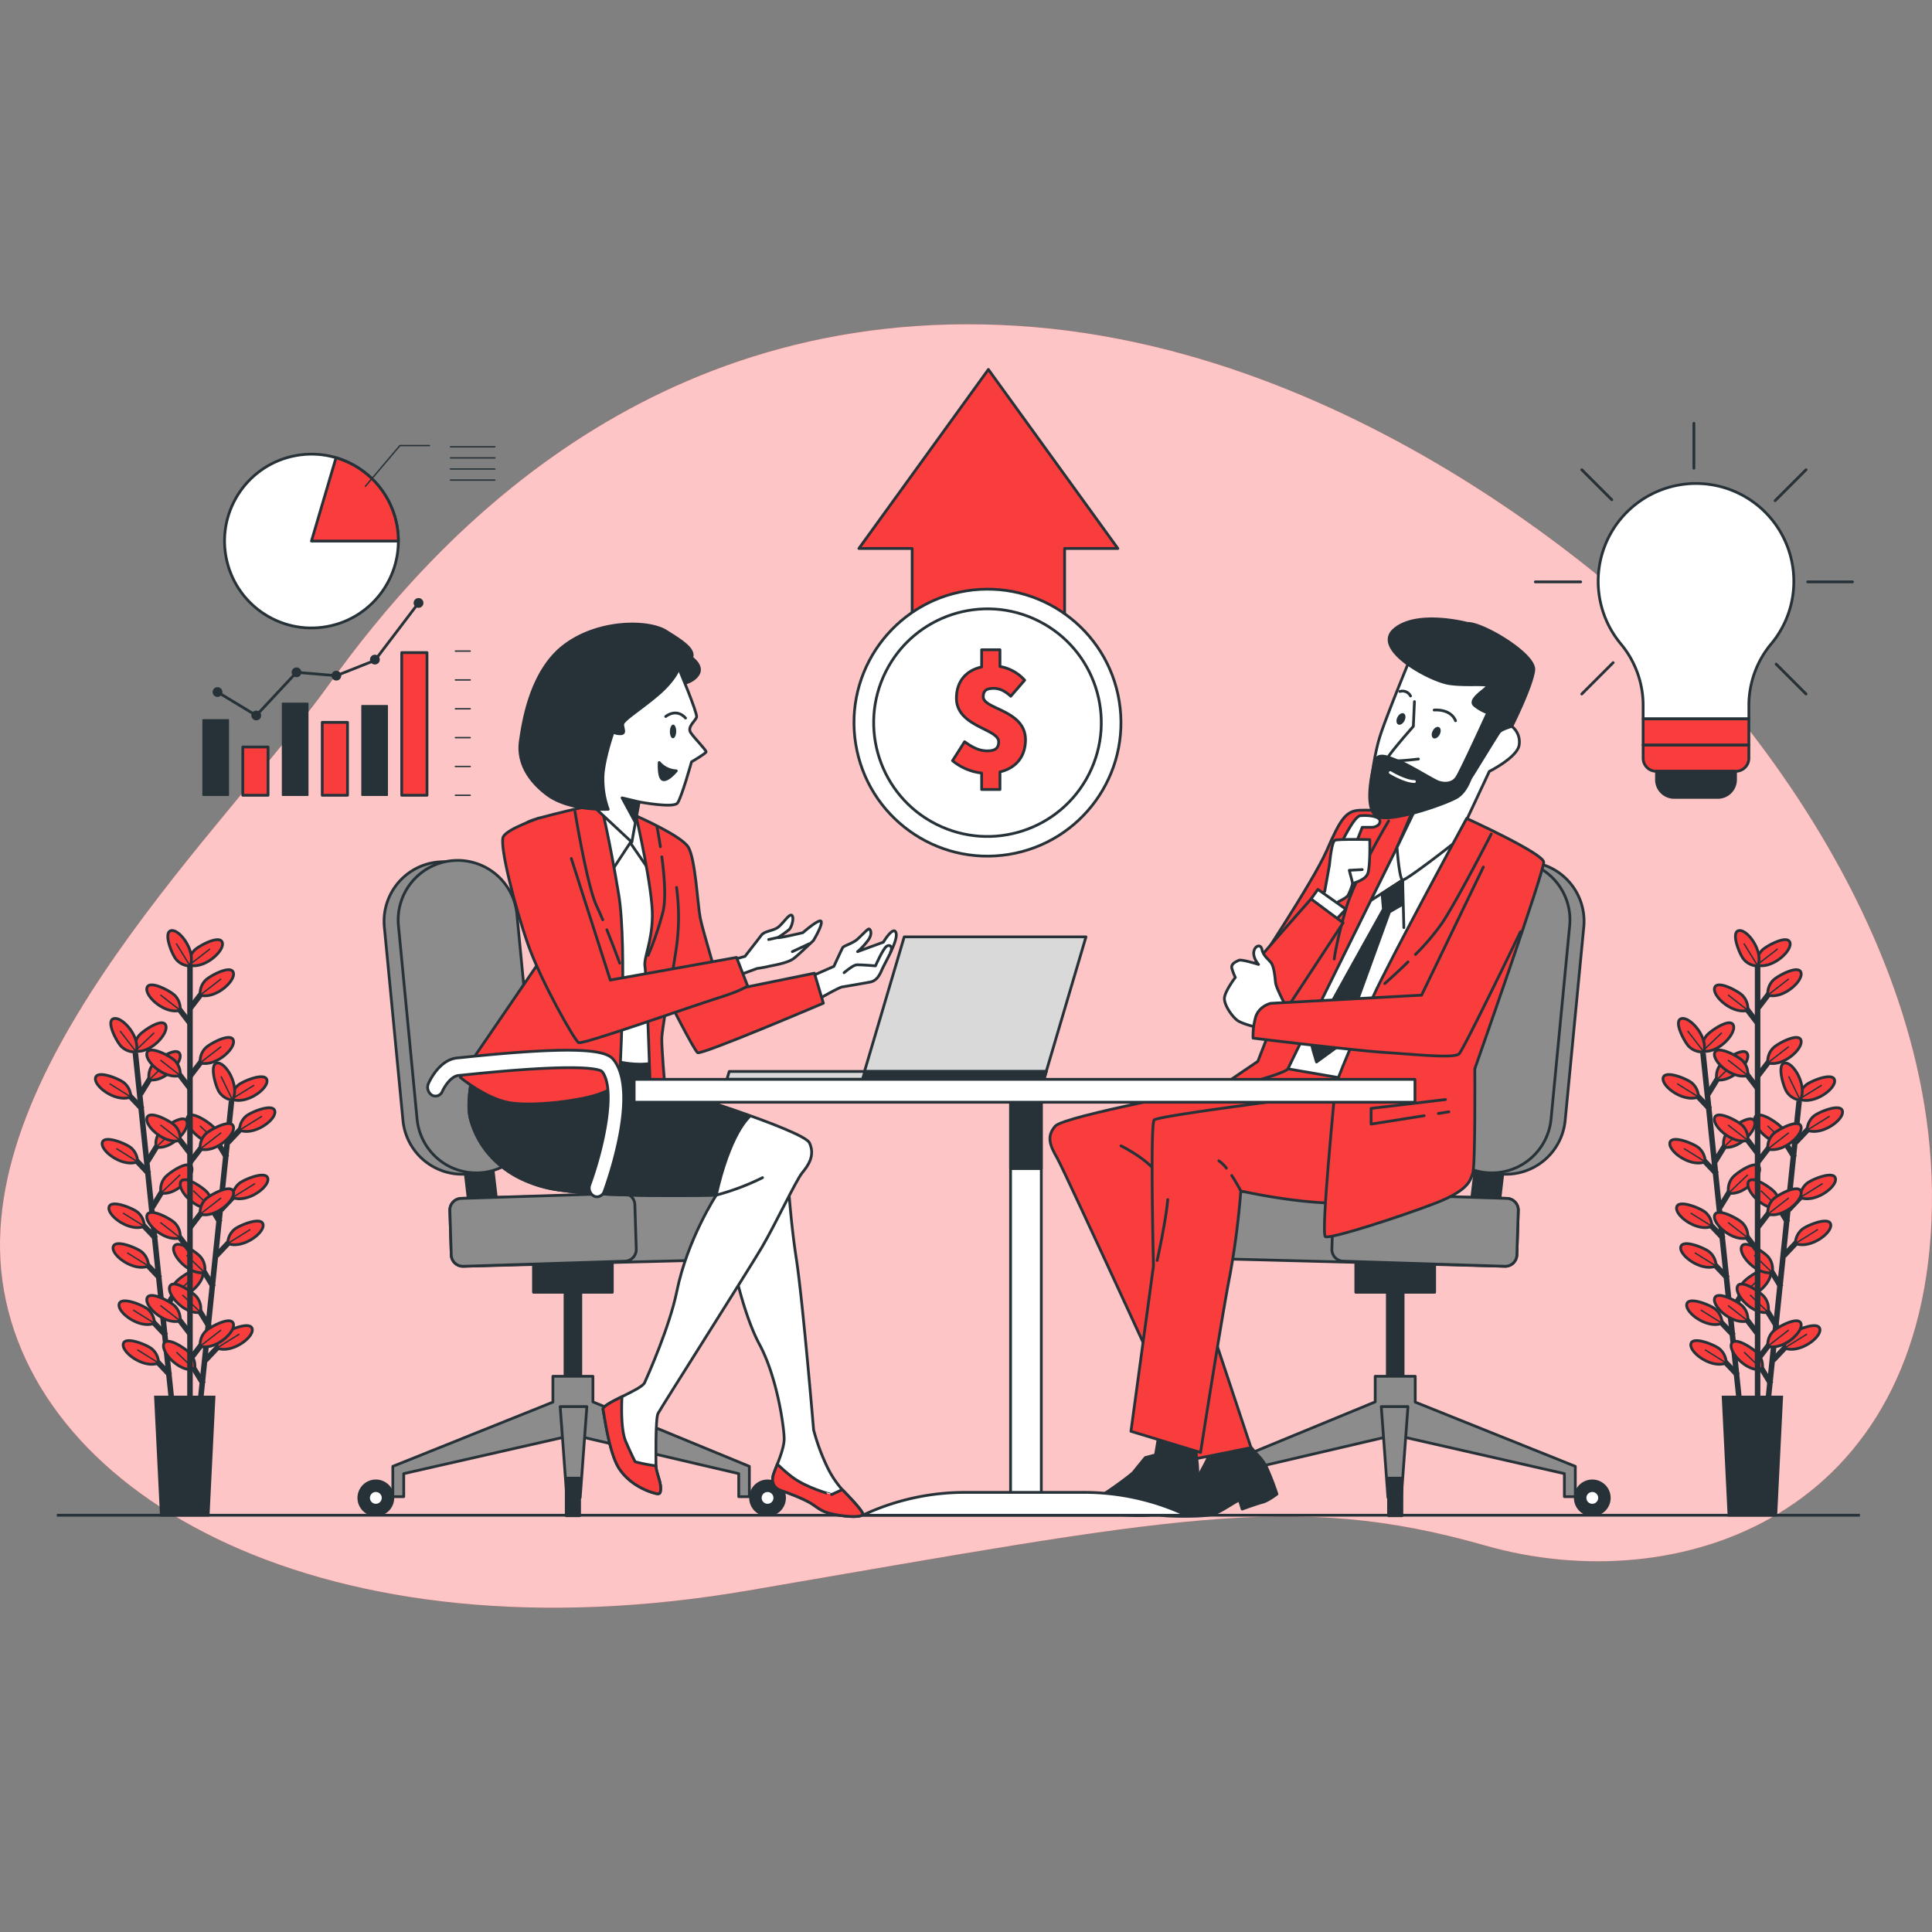 <svg xmlns:xlink="http://www.w3.org/1999/xlink" version="1.1" xmlns="http://www.w3.org/2000/svg" height="288" width="288" id="SvgjsSvg1001"><rect width="100%" height="100%" fill="#808080" stroke="none"/><defs id="SvgjsDefs1002"></defs><g transform="matrix(1,0,0,1,0,0)" id="SvgjsG1008"><svg height="288" width="288" viewBox="0 0 698.523 464.025" xmlns="http://www.w3.org/2000/svg"><g class="color000 svgShape" fill="#f93c3c" data-name="Background Simple"><path class="color92e3a9 svgShape" transform="translate(-28.385 -26.06)" d="M632.122,139.985S529.336,34.717,395.769,26.594,184.306,104.747,147.397,156.209C110.488,207.672,18.435,293.407,29.265,371.923c10.83,78.516,117.323,138.08,269.842,111.908,152.519-26.172,196.741-36.099,266.232-16.245S725.078,457.659,726.883,344.849C728.688,232.038,632.122,139.985,632.122,139.985Z" fill="#f93c3c"></path><path class="colorfff svgShape" transform="translate(-28.385 -26.06)" opacity=".7" d="M632.122,139.985S529.336,34.717,395.769,26.594,184.306,104.747,147.397,156.209C110.488,207.672,18.435,293.407,29.265,371.923c10.83,78.516,117.323,138.08,269.842,111.908,152.519-26.172,196.741-36.099,266.232-16.245S725.078,457.659,726.883,344.849C728.688,232.038,632.122,139.985,632.122,139.985Z" fill="#ffffff"></path></g><line class="colorStroke263238 svgStroke" stroke-miterlimit="10" stroke="#263238" fill="none" y2="430.588" y1="430.588" x2="672.458" x1="20.537"></line><line class="colorStroke263238 svgStroke" stroke-width="2" stroke-miterlimit="10" stroke="#263238" fill="none" y2="389.775" y1="263.467" x2="62.122" x1="48.94"></line><line class="colorStroke263238 svgStroke" stroke-width="2" stroke-miterlimit="10" stroke="#263238" fill="none" y2="359.291" y1="365.603" x2="54.021" x1="59.997"></line><path class="color92e3a9 svgShape colorStroke263238 svgStroke" transform="translate(-28.385 -26.06)" d="M84.222,387.241a6.766,6.766,0,0,0-2.378-5.069c-1.534-1.37-9.606-4.766-10.373-1.923C70.638,383.342,78.901,389.415,84.222,387.241Z" stroke-miterlimit="10" stroke="#263238" fill="#f93c3c"></path><line class="colorStroke263238 svgStroke" stroke-width=".5" stroke-miterlimit="10" stroke="#263238" fill="none" y2="356.393" y1="361.182" x2="48.152" x1="55.837"></line><line class="colorStroke263238 svgStroke" stroke-width="2" stroke-miterlimit="10" stroke="#263238" fill="none" y2="373.656" y1="379.968" x2="55.52" x1="61.496"></line><path class="color92e3a9 svgShape colorStroke263238 svgStroke" transform="translate(-28.385 -26.06)" d="M85.721,401.606a6.766,6.766,0,0,0-2.378-5.069c-1.534-1.37-9.606-4.766-10.373-1.923C72.137,397.707,80.4,403.78,85.721,401.606Z" stroke-miterlimit="10" stroke="#263238" fill="#f93c3c"></path><line class="colorStroke263238 svgStroke" stroke-width=".5" stroke-miterlimit="10" stroke="#263238" fill="none" y2="370.758" y1="375.547" x2="49.651" x1="57.336"></line><line class="colorStroke263238 svgStroke" stroke-width="2" stroke-miterlimit="10" stroke="#263238" fill="none" y2="324.238" y1="330.55" x2="50.363" x1="56.339"></line><path class="color92e3a9 svgShape colorStroke263238 svgStroke" transform="translate(-28.385 -26.06)" d="M80.564,352.188a6.767,6.767,0,0,0-2.378-5.069c-1.534-1.37-9.606-4.766-10.373-1.923C66.98,348.289,75.242,354.362,80.564,352.188Z" stroke-miterlimit="10" stroke="#263238" fill="#f93c3c"></path><line class="colorStroke263238 svgStroke" stroke-width=".5" stroke-miterlimit="10" stroke="#263238" fill="none" y2="321.34" y1="326.129" x2="44.494" x1="52.179"></line><line class="colorStroke263238 svgStroke" stroke-width="2" stroke-miterlimit="10" stroke="#263238" fill="none" y2="338.603" y1="344.915" x2="51.862" x1="57.838"></line><path class="color92e3a9 svgShape colorStroke263238 svgStroke" transform="translate(-28.385 -26.06)" d="M82.063,366.553a6.767,6.767,0,0,0-2.379-5.069c-1.534-1.37-9.606-4.766-10.372-1.923C68.479,362.654,76.742,368.727,82.063,366.553Z" stroke-miterlimit="10" stroke="#263238" fill="#f93c3c"></path><line class="colorStroke263238 svgStroke" stroke-width=".5" stroke-miterlimit="10" stroke="#263238" fill="none" y2="335.705" y1="340.494" x2="45.993" x1="53.678"></line><line class="colorStroke263238 svgStroke" stroke-width="2" stroke-miterlimit="10" stroke="#263238" fill="none" y2="300.903" y1="307.215" x2="47.928" x1="53.904"></line><path class="color92e3a9 svgShape colorStroke263238 svgStroke" transform="translate(-28.385 -26.06)" d="M78.129,328.854a6.767,6.767,0,0,0-2.378-5.069c-1.534-1.37-9.607-4.766-10.373-1.923C64.544,324.954,72.807,331.027,78.129,328.854Z" stroke-miterlimit="10" stroke="#263238" fill="#f93c3c"></path><line class="colorStroke263238 svgStroke" stroke-width=".5" stroke-miterlimit="10" stroke="#263238" fill="none" y2="298.006" y1="302.795" x2="42.058" x1="49.743"></line><line class="colorStroke263238 svgStroke" stroke-width="2" stroke-miterlimit="10" stroke="#263238" fill="none" y2="277.467" y1="283.779" x2="45.482" x1="51.458"></line><path class="color92e3a9 svgShape colorStroke263238 svgStroke" transform="translate(-28.385 -26.06)" d="M75.683,305.417a6.766,6.766,0,0,0-2.379-5.069c-1.534-1.37-9.606-4.766-10.373-1.923C62.099,301.518,70.361,307.591,75.683,305.417Z" stroke-miterlimit="10" stroke="#263238" fill="#f93c3c"></path><line class="colorStroke263238 svgStroke" stroke-width=".5" stroke-miterlimit="10" stroke="#263238" fill="none" y2="274.569" y1="279.358" x2="39.612" x1="47.298"></line><line class="colorStroke263238 svgStroke" stroke-width="2" stroke-miterlimit="10" stroke="#263238" fill="none" y2="349.694" y1="357.104" x2="63.537" x1="58.993"></line><path class="color92e3a9 svgShape colorStroke263238 svgStroke" transform="translate(-28.385 -26.06)" d="M90.535,377.978a6.766,6.766,0,0,1,1.281-5.451c1.218-1.657,8.415-6.647,9.752-4.023C103.022,371.358,96.191,379.006,90.535,377.978Z" stroke-miterlimit="10" stroke="#263238" fill="#f93c3c"></path><line class="colorStroke263238 svgStroke" stroke-width=".5" stroke-miterlimit="10" stroke="#263238" fill="none" y2="345.305" y1="351.919" x2="69.071" x1="62.15"></line><line class="colorStroke263238 svgStroke" stroke-width="2" stroke-miterlimit="10" stroke="#263238" fill="none" y2="311.893" y1="319.302" x2="59.592" x1="55.048"></line><path class="color92e3a9 svgShape colorStroke263238 svgStroke" transform="translate(-28.385 -26.06)" d="M86.591,340.177a6.767,6.767,0,0,1,1.281-5.451c1.218-1.657,8.415-6.647,9.752-4.023C99.077,333.557,92.246,341.205,86.591,340.177Z" stroke-miterlimit="10" stroke="#263238" fill="#f93c3c"></path><line class="colorStroke263238 svgStroke" stroke-width=".5" stroke-miterlimit="10" stroke="#263238" fill="none" y2="307.504" y1="314.118" x2="65.126" x1="58.205"></line><line class="colorStroke263238 svgStroke" stroke-width="2" stroke-miterlimit="10" stroke="#263238" fill="none" y2="295.28" y1="302.69" x2="57.858" x1="53.314"></line><path class="color92e3a9 svgShape colorStroke263238 svgStroke" transform="translate(-28.385 -26.06)" d="M84.857,323.565a6.767,6.767,0,0,1,1.281-5.451c1.218-1.657,8.415-6.647,9.752-4.023C97.343,316.945,90.512,324.593,84.857,323.565Z" stroke-miterlimit="10" stroke="#263238" fill="#f93c3c"></path><line class="colorStroke263238 svgStroke" stroke-width=".5" stroke-miterlimit="10" stroke="#263238" fill="none" y2="290.891" y1="297.506" x2="63.392" x1="56.472"></line><line class="colorStroke263238 svgStroke" stroke-width="2" stroke-miterlimit="10" stroke="#263238" fill="none" y2="270.927" y1="278.336" x2="55.316" x1="50.772"></line><path class="color92e3a9 svgShape colorStroke263238 svgStroke" transform="translate(-28.385 -26.06)" d="M82.315,299.211a6.767,6.767,0,0,1,1.281-5.451c1.218-1.657,8.415-6.647,9.752-4.023C94.802,292.591,87.971,300.239,82.315,299.211Z" stroke-miterlimit="10" stroke="#263238" fill="#f93c3c"></path><line class="colorStroke263238 svgStroke" stroke-width=".5" stroke-miterlimit="10" stroke="#263238" fill="none" y2="266.538" y1="273.152" x2="60.85" x1="53.93"></line><path class="color92e3a9 svgShape colorStroke263238 svgStroke" transform="translate(-28.385 -26.06)" d="M77.214,288.825a6.767,6.767,0,0,1,1.281-5.451c1.218-1.657,8.415-6.647,9.752-4.023C89.7,282.204,82.87,289.853,77.214,288.825Z" stroke-miterlimit="10" stroke="#263238" fill="#f93c3c"></path><line class="colorStroke263238 svgStroke" stroke-width=".5" stroke-miterlimit="10" stroke="#263238" fill="none" y2="256.151" y1="262.765" x2="55.749" x1="48.829"></line><path class="color92e3a9 svgShape colorStroke263238 svgStroke" transform="translate(-28.385 -26.06)" d="M77.615,289.11a6.767,6.767,0,0,1-5.287-1.845c-1.52-1.385-5.728-9.066-2.978-10.12C72.341,275.998,79.23,283.593,77.615,289.11Z" stroke-miterlimit="10" stroke="#263238" fill="#f93c3c"></path><line class="colorStroke263238 svgStroke" stroke-width=".5" stroke-miterlimit="10" stroke="#263238" fill="none" y2="255.475" y1="263.051" x2="43.378" x1="49.23"></line><line class="colorStroke263238 svgStroke" stroke-width="2" stroke-miterlimit="10" stroke="#263238" fill="none" y2="407.177" y1="280.862" x2="70.6" x1="83.707"></line><line class="colorStroke263238 svgStroke" stroke-width="2" stroke-miterlimit="10" stroke="#263238" fill="none" y2="375.679" y1="383.086" x2="68.95" x1="73.498"></line><path class="color92e3a9 svgShape colorStroke263238 svgStroke" transform="translate(-28.385 -26.06)" d="M98.722,403.963a6.767,6.767,0,0,0-1.284-5.45c-1.219-1.656-8.42-6.642-9.754-4.017C86.232,397.35,93.067,404.994,98.722,403.963Z" stroke-miterlimit="10" stroke="#263238" fill="#f93c3c"></path><line class="colorStroke263238 svgStroke" stroke-width=".5" stroke-miterlimit="10" stroke="#263238" fill="none" y2="371.634" y1="377.903" x2="63.803" x1="70.337"></line><line class="colorStroke263238 svgStroke" stroke-width="2" stroke-miterlimit="10" stroke="#263238" fill="none" y2="340.624" y1="348.031" x2="72.587" x1="77.135"></line><path class="color92e3a9 svgShape colorStroke263238 svgStroke" transform="translate(-28.385 -26.06)" d="M102.359,368.907a6.766,6.766,0,0,0-1.284-5.45c-1.219-1.656-8.419-6.642-9.754-4.017C89.869,362.295,96.704,369.939,102.359,368.907Z" stroke-miterlimit="10" stroke="#263238" fill="#f93c3c"></path><line class="colorStroke263238 svgStroke" stroke-width=".5" stroke-miterlimit="10" stroke="#263238" fill="none" y2="336.579" y1="342.848" x2="67.44" x1="73.974"></line><line class="colorStroke263238 svgStroke" stroke-width="2" stroke-miterlimit="10" stroke="#263238" fill="none" y2="354.99" y1="362.396" x2="71.096" x1="75.645"></line><path class="color92e3a9 svgShape colorStroke263238 svgStroke" transform="translate(-28.385 -26.06)" d="M100.869,383.273a6.767,6.767,0,0,0-1.284-5.45c-1.219-1.656-8.419-6.642-9.754-4.017C88.379,376.66,95.214,384.305,100.869,383.273Z" stroke-miterlimit="10" stroke="#263238" fill="#f93c3c"></path><line class="colorStroke263238 svgStroke" stroke-width=".5" stroke-miterlimit="10" stroke="#263238" fill="none" y2="350.945" y1="357.214" x2="65.949" x1="72.484"></line><line class="colorStroke263238 svgStroke" stroke-width="2" stroke-miterlimit="10" stroke="#263238" fill="none" y2="317.288" y1="324.694" x2="75.009" x1="79.557"></line><path class="color92e3a9 svgShape colorStroke263238 svgStroke" transform="translate(-28.385 -26.06)" d="M104.781,345.571a6.767,6.767,0,0,0-1.284-5.45c-1.219-1.656-8.419-6.642-9.755-4.017C92.291,338.958,99.126,346.603,104.781,345.571Z" stroke-miterlimit="10" stroke="#263238" fill="#f93c3c"></path><line class="colorStroke263238 svgStroke" stroke-width=".5" stroke-miterlimit="10" stroke="#263238" fill="none" y2="313.243" y1="319.512" x2="69.861" x1="76.396"></line><line class="colorStroke263238 svgStroke" stroke-width="2" stroke-miterlimit="10" stroke="#263238" fill="none" y2="293.85" y1="301.257" x2="77.441" x1="81.989"></line><path class="color92e3a9 svgShape colorStroke263238 svgStroke" transform="translate(-28.385 -26.06)" d="M107.213,322.133a6.766,6.766,0,0,0-1.284-5.45c-1.219-1.657-8.419-6.642-9.754-4.018C94.723,315.52,101.558,323.165,107.213,322.133Z" stroke-miterlimit="10" stroke="#263238" fill="#f93c3c"></path><line class="colorStroke263238 svgStroke" stroke-width=".5" stroke-miterlimit="10" stroke="#263238" fill="none" y2="289.805" y1="296.074" x2="72.294" x1="78.828"></line><line class="colorStroke263238 svgStroke" stroke-width="2" stroke-miterlimit="10" stroke="#263238" fill="none" y2="368.247" y1="374.562" x2="80.237" x1="74.265"></line><path class="color92e3a9 svgShape colorStroke263238 svgStroke" transform="translate(-28.385 -26.06)" d="M106.808,396.198a6.767,6.767,0,0,1,2.376-5.071c1.533-1.371,9.603-4.771,10.371-1.929C120.389,392.29,112.13,398.368,106.808,396.198Z" stroke-miterlimit="10" stroke="#263238" fill="#f93c3c"></path><line class="colorStroke263238 svgStroke" stroke-width=".5" stroke-miterlimit="10" stroke="#263238" fill="none" y2="365.091" y1="370.139" x2="86.556" x1="78.423"></line><line class="colorStroke263238 svgStroke" stroke-width="2" stroke-miterlimit="10" stroke="#263238" fill="none" y2="330.443" y1="336.758" x2="84.16" x1="78.188"></line><path class="color92e3a9 svgShape colorStroke263238 svgStroke" transform="translate(-28.385 -26.06)" d="M110.73,358.394a6.766,6.766,0,0,1,2.376-5.07c1.533-1.371,9.604-4.771,10.371-1.929C124.312,354.487,116.053,360.565,110.73,358.394Z" stroke-miterlimit="10" stroke="#263238" fill="#f93c3c"></path><line class="colorStroke263238 svgStroke" stroke-width=".5" stroke-miterlimit="10" stroke="#263238" fill="none" y2="327.287" y1="332.335" x2="90.479" x1="82.345"></line><line class="colorStroke263238 svgStroke" stroke-width="2" stroke-miterlimit="10" stroke="#263238" fill="none" y2="313.83" y1="320.145" x2="85.884" x1="79.912"></line><path class="color92e3a9 svgShape colorStroke263238 svgStroke" transform="translate(-28.385 -26.06)" d="M112.454,341.781a6.767,6.767,0,0,1,2.376-5.07c1.533-1.371,9.604-4.772,10.371-1.929C126.036,337.873,117.777,343.952,112.454,341.781Z" stroke-miterlimit="10" stroke="#263238" fill="#f93c3c"></path><line class="colorStroke263238 svgStroke" stroke-width=".5" stroke-miterlimit="10" stroke="#263238" fill="none" y2="310.674" y1="315.722" x2="92.203" x1="84.069"></line><line class="colorStroke263238 svgStroke" stroke-width="2" stroke-miterlimit="10" stroke="#263238" fill="none" y2="289.474" y1="295.79" x2="88.411" x1="82.439"></line><path class="color92e3a9 svgShape colorStroke263238 svgStroke" transform="translate(-28.385 -26.06)" d="M114.981,317.426a6.767,6.767,0,0,1,2.375-5.07c1.533-1.371,9.604-4.771,10.371-1.929C128.563,313.518,120.304,319.596,114.981,317.426Z" stroke-miterlimit="10" stroke="#263238" fill="#f93c3c"></path><line class="colorStroke263238 svgStroke" stroke-width=".5" stroke-miterlimit="10" stroke="#263238" fill="none" y2="286.319" y1="291.367" x2="94.73" x1="86.596"></line><path class="color92e3a9 svgShape colorStroke263238 svgStroke" transform="translate(-28.385 -26.06)" d="M112.128,306.212a6.767,6.767,0,0,1,2.376-5.071c1.533-1.371,9.604-4.771,10.371-1.929C125.71,302.304,117.451,308.382,112.128,306.212Z" stroke-miterlimit="10" stroke="#263238" fill="#f93c3c"></path><line class="colorStroke263238 svgStroke" stroke-width=".5" stroke-miterlimit="10" stroke="#263238" fill="none" y2="275.105" y1="280.152" x2="91.877" x1="83.743"></line><path class="color92e3a9 svgShape colorStroke263238 svgStroke" transform="translate(-28.385 -26.06)" d="M112.462,306.573a6.766,6.766,0,0,1-4.793-2.894c-1.203-1.668-3.738-10.051-.831-10.516C110,292.657,115.178,301.507,112.462,306.573Z" stroke-miterlimit="10" stroke="#263238" fill="#f93c3c"></path><line class="colorStroke263238 svgStroke" stroke-width=".5" stroke-miterlimit="10" stroke="#263238" fill="none" y2="271.896" y1="280.514" x2="79.91" x1="84.077"></line><line class="colorStroke263238 svgStroke" stroke-width="2" stroke-miterlimit="10" stroke="#263238" fill="none" y2="389.16" y1="229.425" x2="68.687" x1="68.687"></line><line class="colorStroke263238 svgStroke" stroke-width="2" stroke-miterlimit="10" stroke="#263238" fill="none" y2="358.245" y1="365.142" x2="63.525" x1="68.814"></line><path class="color92e3a9 svgShape colorStroke263238 svgStroke" transform="translate(-28.385 -26.06)" d="M93.52,386.373a6.767,6.767,0,0,0-1.839-5.288c-1.383-1.522-9.06-5.737-10.117-2.989C80.414,381.085,88.002,387.983,93.52,386.373Z" stroke-miterlimit="10" stroke="#263238" fill="#f93c3c"></path><line class="colorStroke263238 svgStroke" stroke-width=".5" stroke-miterlimit="10" stroke="#263238" fill="none" y2="354.753" y1="360.314" x2="57.988" x1="65.135"></line><line class="colorStroke263238 svgStroke" stroke-width="2" stroke-miterlimit="10" stroke="#263238" fill="none" y2="328.226" y1="335.124" x2="63.525" x1="68.814"></line><path class="color92e3a9 svgShape colorStroke263238 svgStroke" transform="translate(-28.385 -26.06)" d="M93.52,356.355a6.767,6.767,0,0,0-1.839-5.288c-1.383-1.522-9.06-5.737-10.117-2.989C80.414,351.066,88.002,357.964,93.52,356.355Z" stroke-miterlimit="10" stroke="#263238" fill="#f93c3c"></path><line class="colorStroke263238 svgStroke" stroke-width=".5" stroke-miterlimit="10" stroke="#263238" fill="none" y2="324.735" y1="330.296" x2="57.988" x1="65.135"></line><line class="colorStroke263238 svgStroke" stroke-width="2" stroke-miterlimit="10" stroke="#263238" fill="none" y2="292.983" y1="299.881" x2="63.525" x1="68.814"></line><path class="color92e3a9 svgShape colorStroke263238 svgStroke" transform="translate(-28.385 -26.06)" d="M93.52,321.111a6.767,6.767,0,0,0-1.839-5.288c-1.383-1.522-9.06-5.737-10.117-2.989C80.414,315.823,88.002,322.721,93.52,321.111Z" stroke-miterlimit="10" stroke="#263238" fill="#f93c3c"></path><line class="colorStroke263238 svgStroke" stroke-width=".5" stroke-miterlimit="10" stroke="#263238" fill="none" y2="289.491" y1="295.052" x2="57.988" x1="65.135"></line><line class="colorStroke263238 svgStroke" stroke-width="2" stroke-miterlimit="10" stroke="#263238" fill="none" y2="269.522" y1="276.419" x2="63.525" x1="68.814"></line><path class="color92e3a9 svgShape colorStroke263238 svgStroke" transform="translate(-28.385 -26.06)" d="M93.52,297.65a6.767,6.767,0,0,0-1.839-5.288c-1.383-1.522-9.06-5.737-10.117-2.989C80.414,292.362,88.002,299.26,93.52,297.65Z" stroke-miterlimit="10" stroke="#263238" fill="#f93c3c"></path><line class="colorStroke263238 svgStroke" stroke-width=".5" stroke-miterlimit="10" stroke="#263238" fill="none" y2="266.03" y1="271.591" x2="57.988" x1="65.135"></line><line class="colorStroke263238 svgStroke" stroke-width="2" stroke-miterlimit="10" stroke="#263238" fill="none" y2="245.958" y1="252.856" x2="63.525" x1="68.814"></line><path class="color92e3a9 svgShape colorStroke263238 svgStroke" transform="translate(-28.385 -26.06)" d="M93.52,274.086a6.768,6.768,0,0,0-1.839-5.288c-1.383-1.522-9.06-5.737-10.117-2.989C80.414,268.798,88.002,275.696,93.52,274.086Z" stroke-miterlimit="10" stroke="#263238" fill="#f93c3c"></path><line class="colorStroke263238 svgStroke" stroke-width=".5" stroke-miterlimit="10" stroke="#263238" fill="none" y2="242.466" y1="248.027" x2="57.988" x1="65.135"></line><line class="colorStroke263238 svgStroke" stroke-width="2" stroke-miterlimit="10" stroke="#263238" fill="none" y2="367.411" y1="374.309" x2="73.985" x1="68.697"></line><path class="color92e3a9 svgShape colorStroke263238 svgStroke" transform="translate(-28.385 -26.06)" d="M100.761,395.54a6.768,6.768,0,0,1,1.839-5.289c1.383-1.522,9.06-5.737,10.117-2.989C113.867,390.251,106.279,397.149,100.761,395.54Z" stroke-miterlimit="10" stroke="#263238" fill="#f93c3c"></path><line class="colorStroke263238 svgStroke" stroke-width=".5" stroke-miterlimit="10" stroke="#263238" fill="none" y2="363.62" y1="369.481" x2="79.945" x1="72.376"></line><line class="colorStroke263238 svgStroke" stroke-width="2" stroke-miterlimit="10" stroke="#263238" fill="none" y2="319.669" y1="326.567" x2="73.985" x1="68.697"></line><path class="color92e3a9 svgShape colorStroke263238 svgStroke" transform="translate(-28.385 -26.06)" d="M100.761,347.797a6.767,6.767,0,0,1,1.839-5.288c1.383-1.522,9.06-5.737,10.117-2.989C113.867,342.509,106.279,349.407,100.761,347.797Z" stroke-miterlimit="10" stroke="#263238" fill="#f93c3c"></path><line class="colorStroke263238 svgStroke" stroke-width=".5" stroke-miterlimit="10" stroke="#263238" fill="none" y2="315.878" y1="321.738" x2="79.945" x1="72.376"></line><line class="colorStroke263238 svgStroke" stroke-width="2" stroke-miterlimit="10" stroke="#263238" fill="none" y2="296.105" y1="303.003" x2="73.985" x1="68.697"></line><path class="color92e3a9 svgShape colorStroke263238 svgStroke" transform="translate(-28.385 -26.06)" d="M100.761,324.233a6.767,6.767,0,0,1,1.839-5.288c1.383-1.522,9.06-5.737,10.117-2.989C113.867,318.945,106.279,325.843,100.761,324.233Z" stroke-miterlimit="10" stroke="#263238" fill="#f93c3c"></path><line class="colorStroke263238 svgStroke" stroke-width=".5" stroke-miterlimit="10" stroke="#263238" fill="none" y2="292.314" y1="298.174" x2="79.945" x1="72.376"></line><line class="colorStroke263238 svgStroke" stroke-width="2" stroke-miterlimit="10" stroke="#263238" fill="none" y2="264.96" y1="271.857" x2="73.985" x1="68.697"></line><path class="color92e3a9 svgShape colorStroke263238 svgStroke" transform="translate(-28.385 -26.06)" d="M100.761,293.088a6.767,6.767,0,0,1,1.839-5.288c1.383-1.522,9.06-5.737,10.117-2.989C113.867,287.8,106.279,294.697,100.761,293.088Z" stroke-miterlimit="10" stroke="#263238" fill="#f93c3c"></path><line class="colorStroke263238 svgStroke" stroke-width=".5" stroke-miterlimit="10" stroke="#263238" fill="none" y2="261.169" y1="267.029" x2="79.945" x1="72.376"></line><line class="colorStroke263238 svgStroke" stroke-width="2" stroke-miterlimit="10" stroke="#263238" fill="none" y2="240.474" y1="247.372" x2="73.985" x1="68.697"></line><path class="color92e3a9 svgShape colorStroke263238 svgStroke" transform="translate(-28.385 -26.06)" d="M100.761,268.602a6.767,6.767,0,0,1,1.839-5.288c1.383-1.522,9.06-5.738,10.117-2.989C113.867,263.314,106.279,270.212,100.761,268.602Z" stroke-miterlimit="10" stroke="#263238" fill="#f93c3c"></path><line class="colorStroke263238 svgStroke" stroke-width=".5" stroke-miterlimit="10" stroke="#263238" fill="none" y2="236.683" y1="242.543" x2="79.945" x1="72.376"></line><path class="color92e3a9 svgShape colorStroke263238 svgStroke" transform="translate(-28.385 -26.06)" d="M96.765,257.742a6.766,6.766,0,0,1,1.839-5.288c1.383-1.522,9.06-5.737,10.117-2.989C109.871,252.454,102.284,259.352,96.765,257.742Z" stroke-miterlimit="10" stroke="#263238" fill="#f93c3c"></path><line class="colorStroke263238 svgStroke" stroke-width=".5" stroke-miterlimit="10" stroke="#263238" fill="none" y2="225.823" y1="231.683" x2="75.95" x1="68.38"></line><path class="color92e3a9 svgShape colorStroke263238 svgStroke" transform="translate(-28.385 -26.06)" d="M97.135,258.068a6.767,6.767,0,0,1-5.066-2.384c-1.368-1.535-4.756-9.612-1.911-10.374C93.25,244.479,99.314,252.749,97.135,258.068Z" stroke-miterlimit="10" stroke="#263238" fill="#f93c3c"></path><line class="colorStroke263238 svgStroke" stroke-width=".5" stroke-miterlimit="10" stroke="#263238" fill="none" y2="223.866" y1="232.009" x2="63.715" x1="68.75"></line><polygon class="color263238 svgShape colorStroke263238 svgStroke" points="75.258 430.588 58.341 430.588 56.227 387.865 77.373 387.865 75.258 430.588" stroke-miterlimit="10" stroke="#263238" fill="#263238"></polygon><line class="colorStroke263238 svgStroke" stroke-width="2" stroke-miterlimit="10" stroke="#263238" fill="none" y2="389.775" y1="263.467" x2="628.907" x1="615.725"></line><line class="colorStroke263238 svgStroke" stroke-width="2" stroke-miterlimit="10" stroke="#263238" fill="none" y2="359.291" y1="365.603" x2="620.807" x1="626.783"></line><path class="color92e3a9 svgShape colorStroke263238 svgStroke" transform="translate(-28.385 -26.06)" d="M651.007,387.241a6.766,6.766,0,0,0-2.378-5.069c-1.534-1.37-9.607-4.766-10.373-1.923C637.423,383.342,645.686,389.415,651.007,387.241Z" stroke-miterlimit="10" stroke="#263238" fill="#f93c3c"></path><line class="colorStroke263238 svgStroke" stroke-width=".5" stroke-miterlimit="10" stroke="#263238" fill="none" y2="356.393" y1="361.182" x2="614.937" x1="622.622"></line><line class="colorStroke263238 svgStroke" stroke-width="2" stroke-miterlimit="10" stroke="#263238" fill="none" y2="373.656" y1="379.968" x2="622.306" x1="628.282"></line><path class="color92e3a9 svgShape colorStroke263238 svgStroke" transform="translate(-28.385 -26.06)" d="M652.506,401.606a6.766,6.766,0,0,0-2.378-5.069c-1.534-1.37-9.606-4.766-10.373-1.923C638.922,397.707,647.185,403.78,652.506,401.606Z" stroke-miterlimit="10" stroke="#263238" fill="#f93c3c"></path><line class="colorStroke263238 svgStroke" stroke-width=".5" stroke-miterlimit="10" stroke="#263238" fill="none" y2="370.758" y1="375.547" x2="616.436" x1="624.121"></line><line class="colorStroke263238 svgStroke" stroke-width="2" stroke-miterlimit="10" stroke="#263238" fill="none" y2="324.238" y1="330.55" x2="617.149" x1="623.124"></line><path class="color92e3a9 svgShape colorStroke263238 svgStroke" transform="translate(-28.385 -26.06)" d="M647.349,352.188a6.767,6.767,0,0,0-2.378-5.069c-1.534-1.37-9.606-4.766-10.373-1.923C633.765,348.289,642.028,354.362,647.349,352.188Z" stroke-miterlimit="10" stroke="#263238" fill="#f93c3c"></path><line class="colorStroke263238 svgStroke" stroke-width=".5" stroke-miterlimit="10" stroke="#263238" fill="none" y2="321.34" y1="326.129" x2="611.279" x1="618.964"></line><line class="colorStroke263238 svgStroke" stroke-width="2" stroke-miterlimit="10" stroke="#263238" fill="none" y2="338.603" y1="344.915" x2="618.648" x1="624.624"></line><path class="color92e3a9 svgShape colorStroke263238 svgStroke" transform="translate(-28.385 -26.06)" d="M648.848,366.553a6.767,6.767,0,0,0-2.378-5.069c-1.534-1.37-9.607-4.766-10.372-1.923C635.264,362.654,643.527,368.727,648.848,366.553Z" stroke-miterlimit="10" stroke="#263238" fill="#f93c3c"></path><line class="colorStroke263238 svgStroke" stroke-width=".5" stroke-miterlimit="10" stroke="#263238" fill="none" y2="335.705" y1="340.494" x2="612.778" x1="620.463"></line><line class="colorStroke263238 svgStroke" stroke-width="2" stroke-miterlimit="10" stroke="#263238" fill="none" y2="300.903" y1="307.215" x2="614.713" x1="620.689"></line><path class="color92e3a9 svgShape colorStroke263238 svgStroke" transform="translate(-28.385 -26.06)" d="M644.914,328.854a6.768,6.768,0,0,0-2.378-5.069c-1.534-1.37-9.607-4.766-10.373-1.923C631.33,324.954,639.592,331.027,644.914,328.854Z" stroke-miterlimit="10" stroke="#263238" fill="#f93c3c"></path><line class="colorStroke263238 svgStroke" stroke-width=".5" stroke-miterlimit="10" stroke="#263238" fill="none" y2="298.006" y1="302.795" x2="608.844" x1="616.529"></line><line class="colorStroke263238 svgStroke" stroke-width="2" stroke-miterlimit="10" stroke="#263238" fill="none" y2="277.467" y1="283.779" x2="612.267" x1="618.243"></line><path class="color92e3a9 svgShape colorStroke263238 svgStroke" transform="translate(-28.385 -26.06)" d="M642.468,305.417a6.766,6.766,0,0,0-2.378-5.069c-1.534-1.37-9.606-4.766-10.373-1.923C628.884,301.518,637.147,307.591,642.468,305.417Z" stroke-miterlimit="10" stroke="#263238" fill="#f93c3c"></path><line class="colorStroke263238 svgStroke" stroke-width=".5" stroke-miterlimit="10" stroke="#263238" fill="none" y2="274.569" y1="279.358" x2="606.398" x1="614.083"></line><line class="colorStroke263238 svgStroke" stroke-width="2" stroke-miterlimit="10" stroke="#263238" fill="none" y2="349.694" y1="357.104" x2="630.322" x1="625.778"></line><path class="color92e3a9 svgShape colorStroke263238 svgStroke" transform="translate(-28.385 -26.06)" d="M657.321,377.978a6.766,6.766,0,0,1,1.281-5.451c1.218-1.657,8.415-6.647,9.752-4.023C669.807,371.358,662.977,379.006,657.321,377.978Z" stroke-miterlimit="10" stroke="#263238" fill="#f93c3c"></path><line class="colorStroke263238 svgStroke" stroke-width=".5" stroke-miterlimit="10" stroke="#263238" fill="none" y2="345.305" y1="351.919" x2="635.856" x1="628.936"></line><line class="colorStroke263238 svgStroke" stroke-width="2" stroke-miterlimit="10" stroke="#263238" fill="none" y2="311.893" y1="319.302" x2="626.377" x1="621.833"></line><path class="color92e3a9 svgShape colorStroke263238 svgStroke" transform="translate(-28.385 -26.06)" d="M653.376,340.177a6.766,6.766,0,0,1,1.281-5.451c1.218-1.657,8.415-6.647,9.752-4.023C665.862,333.557,659.032,341.205,653.376,340.177Z" stroke-miterlimit="10" stroke="#263238" fill="#f93c3c"></path><line class="colorStroke263238 svgStroke" stroke-width=".5" stroke-miterlimit="10" stroke="#263238" fill="none" y2="307.504" y1="314.118" x2="631.911" x1="624.991"></line><line class="colorStroke263238 svgStroke" stroke-width="2" stroke-miterlimit="10" stroke="#263238" fill="none" y2="295.28" y1="302.69" x2="624.643" x1="620.1"></line><path class="color92e3a9 svgShape colorStroke263238 svgStroke" transform="translate(-28.385 -26.06)" d="M651.642,323.565a6.767,6.767,0,0,1,1.281-5.451c1.218-1.657,8.415-6.647,9.752-4.023C664.129,316.945,657.298,324.593,651.642,323.565Z" stroke-miterlimit="10" stroke="#263238" fill="#f93c3c"></path><line class="colorStroke263238 svgStroke" stroke-width=".5" stroke-miterlimit="10" stroke="#263238" fill="none" y2="290.891" y1="297.506" x2="630.177" x1="623.257"></line><line class="colorStroke263238 svgStroke" stroke-width="2" stroke-miterlimit="10" stroke="#263238" fill="none" y2="270.927" y1="278.336" x2="622.102" x1="617.558"></line><path class="color92e3a9 svgShape colorStroke263238 svgStroke" transform="translate(-28.385 -26.06)" d="M649.101,299.211a6.767,6.767,0,0,1,1.281-5.451c1.218-1.657,8.415-6.647,9.752-4.023C661.587,292.591,654.756,300.239,649.101,299.211Z" stroke-miterlimit="10" stroke="#263238" fill="#f93c3c"></path><line class="colorStroke263238 svgStroke" stroke-width=".5" stroke-miterlimit="10" stroke="#263238" fill="none" y2="266.538" y1="273.152" x2="627.636" x1="620.716"></line><path class="color92e3a9 svgShape colorStroke263238 svgStroke" transform="translate(-28.385 -26.06)" d="M643.999,288.825a6.767,6.767,0,0,1,1.281-5.451c1.218-1.657,8.415-6.647,9.752-4.023C656.486,282.204,649.655,289.853,643.999,288.825Z" stroke-miterlimit="10" stroke="#263238" fill="#f93c3c"></path><line class="colorStroke263238 svgStroke" stroke-width=".5" stroke-miterlimit="10" stroke="#263238" fill="none" y2="256.151" y1="262.765" x2="622.535" x1="615.614"></line><path class="color92e3a9 svgShape colorStroke263238 svgStroke" transform="translate(-28.385 -26.06)" d="M644.401,289.11a6.767,6.767,0,0,1-5.287-1.845c-1.52-1.385-5.728-9.066-2.978-10.12C639.126,275.998,646.016,283.593,644.401,289.11Z" stroke-miterlimit="10" stroke="#263238" fill="#f93c3c"></path><line class="colorStroke263238 svgStroke" stroke-width=".5" stroke-miterlimit="10" stroke="#263238" fill="none" y2="255.475" y1="263.051" x2="610.163" x1="616.016"></line><line class="colorStroke263238 svgStroke" stroke-width="2" stroke-miterlimit="10" stroke="#263238" fill="none" y2="407.177" y1="280.862" x2="637.385" x1="650.493"></line><line class="colorStroke263238 svgStroke" stroke-width="2" stroke-miterlimit="10" stroke="#263238" fill="none" y2="375.679" y1="383.086" x2="635.735" x1="640.283"></line><path class="color92e3a9 svgShape colorStroke263238 svgStroke" transform="translate(-28.385 -26.06)" d="M665.507,403.963a6.767,6.767,0,0,0-1.284-5.45c-1.219-1.656-8.42-6.642-9.754-4.017C653.017,397.35,659.852,404.994,665.507,403.963Z" stroke-miterlimit="10" stroke="#263238" fill="#f93c3c"></path><line class="colorStroke263238 svgStroke" stroke-width=".5" stroke-miterlimit="10" stroke="#263238" fill="none" y2="371.634" y1="377.903" x2="630.588" x1="637.122"></line><line class="colorStroke263238 svgStroke" stroke-width="2" stroke-miterlimit="10" stroke="#263238" fill="none" y2="340.624" y1="348.031" x2="639.372" x1="643.921"></line><path class="color92e3a9 svgShape colorStroke263238 svgStroke" transform="translate(-28.385 -26.06)" d="M669.145,368.907a6.766,6.766,0,0,0-1.284-5.45c-1.219-1.656-8.419-6.642-9.754-4.017C656.655,362.295,663.49,369.939,669.145,368.907Z" stroke-miterlimit="10" stroke="#263238" fill="#f93c3c"></path><line class="colorStroke263238 svgStroke" stroke-width=".5" stroke-miterlimit="10" stroke="#263238" fill="none" y2="336.579" y1="342.848" x2="634.225" x1="640.76"></line><line class="colorStroke263238 svgStroke" stroke-width="2" stroke-miterlimit="10" stroke="#263238" fill="none" y2="354.99" y1="362.396" x2="637.882" x1="642.43"></line><path class="color92e3a9 svgShape colorStroke263238 svgStroke" transform="translate(-28.385 -26.06)" d="M667.654,383.273a6.767,6.767,0,0,0-1.284-5.45c-1.219-1.656-8.419-6.642-9.754-4.017C655.164,376.66,661.999,384.305,667.654,383.273Z" stroke-miterlimit="10" stroke="#263238" fill="#f93c3c"></path><line class="colorStroke263238 svgStroke" stroke-width=".5" stroke-miterlimit="10" stroke="#263238" fill="none" y2="350.945" y1="357.214" x2="632.735" x1="639.269"></line><line class="colorStroke263238 svgStroke" stroke-width="2" stroke-miterlimit="10" stroke="#263238" fill="none" y2="317.288" y1="324.694" x2="641.794" x1="646.342"></line><path class="color92e3a9 svgShape colorStroke263238 svgStroke" transform="translate(-28.385 -26.06)" d="M671.566,345.571a6.767,6.767,0,0,0-1.284-5.45c-1.219-1.656-8.419-6.642-9.755-4.017C659.076,338.958,665.911,346.603,671.566,345.571Z" stroke-miterlimit="10" stroke="#263238" fill="#f93c3c"></path><line class="colorStroke263238 svgStroke" stroke-width=".5" stroke-miterlimit="10" stroke="#263238" fill="none" y2="313.243" y1="319.512" x2="636.647" x1="643.181"></line><line class="colorStroke263238 svgStroke" stroke-width="2" stroke-miterlimit="10" stroke="#263238" fill="none" y2="293.85" y1="301.257" x2="644.226" x1="648.774"></line><path class="color92e3a9 svgShape colorStroke263238 svgStroke" transform="translate(-28.385 -26.06)" d="M673.999,322.133a6.767,6.767,0,0,0-1.284-5.45c-1.219-1.657-8.419-6.642-9.754-4.018C661.508,315.52,668.343,323.165,673.999,322.133Z" stroke-miterlimit="10" stroke="#263238" fill="#f93c3c"></path><line class="colorStroke263238 svgStroke" stroke-width=".5" stroke-miterlimit="10" stroke="#263238" fill="none" y2="289.805" y1="296.074" x2="639.079" x1="645.614"></line><line class="colorStroke263238 svgStroke" stroke-width="2" stroke-miterlimit="10" stroke="#263238" fill="none" y2="368.247" y1="374.562" x2="647.022" x1="641.05"></line><path class="color92e3a9 svgShape colorStroke263238 svgStroke" transform="translate(-28.385 -26.06)" d="M673.593,396.198a6.766,6.766,0,0,1,2.376-5.071c1.533-1.371,9.603-4.771,10.371-1.929C687.175,392.29,678.916,398.368,673.593,396.198Z" stroke-miterlimit="10" stroke="#263238" fill="#f93c3c"></path><line class="colorStroke263238 svgStroke" stroke-width=".5" stroke-miterlimit="10" stroke="#263238" fill="none" y2="365.091" y1="370.139" x2="653.342" x1="645.208"></line><line class="colorStroke263238 svgStroke" stroke-width="2" stroke-miterlimit="10" stroke="#263238" fill="none" y2="330.443" y1="336.758" x2="650.945" x1="644.973"></line><path class="color92e3a9 svgShape colorStroke263238 svgStroke" transform="translate(-28.385 -26.06)" d="M677.516,358.394a6.766,6.766,0,0,1,2.375-5.07c1.533-1.371,9.604-4.771,10.371-1.929C691.098,354.487,682.838,360.565,677.516,358.394Z" stroke-miterlimit="10" stroke="#263238" fill="#f93c3c"></path><line class="colorStroke263238 svgStroke" stroke-width=".5" stroke-miterlimit="10" stroke="#263238" fill="none" y2="327.287" y1="332.335" x2="657.264" x1="649.131"></line><line class="colorStroke263238 svgStroke" stroke-width="2" stroke-miterlimit="10" stroke="#263238" fill="none" y2="313.83" y1="320.145" x2="652.669" x1="646.697"></line><path class="color92e3a9 svgShape colorStroke263238 svgStroke" transform="translate(-28.385 -26.06)" d="M679.24,341.781a6.767,6.767,0,0,1,2.376-5.07c1.533-1.371,9.604-4.772,10.371-1.929C692.821,337.873,684.562,343.952,679.24,341.781Z" stroke-miterlimit="10" stroke="#263238" fill="#f93c3c"></path><line class="colorStroke263238 svgStroke" stroke-width=".5" stroke-miterlimit="10" stroke="#263238" fill="none" y2="310.674" y1="315.722" x2="658.988" x1="650.855"></line><line class="colorStroke263238 svgStroke" stroke-width="2" stroke-miterlimit="10" stroke="#263238" fill="none" y2="289.474" y1="295.79" x2="655.196" x1="649.224"></line><path class="color92e3a9 svgShape colorStroke263238 svgStroke" transform="translate(-28.385 -26.06)" d="M681.767,317.426a6.766,6.766,0,0,1,2.375-5.07c1.533-1.371,9.604-4.771,10.371-1.929C695.349,313.518,687.09,319.596,681.767,317.426Z" stroke-miterlimit="10" stroke="#263238" fill="#f93c3c"></path><line class="colorStroke263238 svgStroke" stroke-width=".5" stroke-miterlimit="10" stroke="#263238" fill="none" y2="286.319" y1="291.367" x2="661.515" x1="653.382"></line><path class="color92e3a9 svgShape colorStroke263238 svgStroke" transform="translate(-28.385 -26.06)" d="M678.913,306.212a6.767,6.767,0,0,1,2.376-5.071c1.533-1.371,9.603-4.771,10.371-1.929C692.495,302.304,684.236,308.382,678.913,306.212Z" stroke-miterlimit="10" stroke="#263238" fill="#f93c3c"></path><line class="colorStroke263238 svgStroke" stroke-width=".5" stroke-miterlimit="10" stroke="#263238" fill="none" y2="275.105" y1="280.152" x2="658.662" x1="650.528"></line><path class="color92e3a9 svgShape colorStroke263238 svgStroke" transform="translate(-28.385 -26.06)" d="M679.247,306.573a6.766,6.766,0,0,1-4.793-2.894c-1.203-1.668-3.738-10.051-.831-10.516C676.786,292.657,681.964,301.507,679.247,306.573Z" stroke-miterlimit="10" stroke="#263238" fill="#f93c3c"></path><line class="colorStroke263238 svgStroke" stroke-width=".5" stroke-miterlimit="10" stroke="#263238" fill="none" y2="271.896" y1="280.514" x2="646.695" x1="650.862"></line><line class="colorStroke263238 svgStroke" stroke-width="2" stroke-miterlimit="10" stroke="#263238" fill="none" y2="389.16" y1="229.425" x2="635.472" x1="635.472"></line><line class="colorStroke263238 svgStroke" stroke-width="2" stroke-miterlimit="10" stroke="#263238" fill="none" y2="358.245" y1="365.142" x2="630.311" x1="635.599"></line><path class="color92e3a9 svgShape colorStroke263238 svgStroke" transform="translate(-28.385 -26.06)" d="M660.305,386.373a6.767,6.767,0,0,0-1.839-5.288c-1.384-1.522-9.06-5.737-10.117-2.989C647.199,381.085,654.787,387.983,660.305,386.373Z" stroke-miterlimit="10" stroke="#263238" fill="#f93c3c"></path><line class="colorStroke263238 svgStroke" stroke-width=".5" stroke-miterlimit="10" stroke="#263238" fill="none" y2="354.753" y1="360.314" x2="624.774" x1="631.92"></line><line class="colorStroke263238 svgStroke" stroke-width="2" stroke-miterlimit="10" stroke="#263238" fill="none" y2="328.226" y1="335.124" x2="630.311" x1="635.599"></line><path class="color92e3a9 svgShape colorStroke263238 svgStroke" transform="translate(-28.385 -26.06)" d="M660.305,356.355a6.767,6.767,0,0,0-1.839-5.288c-1.384-1.522-9.06-5.737-10.117-2.989C647.199,351.066,654.787,357.964,660.305,356.355Z" stroke-miterlimit="10" stroke="#263238" fill="#f93c3c"></path><line class="colorStroke263238 svgStroke" stroke-width=".5" stroke-miterlimit="10" stroke="#263238" fill="none" y2="324.735" y1="330.296" x2="624.774" x1="631.92"></line><line class="colorStroke263238 svgStroke" stroke-width="2" stroke-miterlimit="10" stroke="#263238" fill="none" y2="292.983" y1="299.881" x2="630.311" x1="635.599"></line><path class="color92e3a9 svgShape colorStroke263238 svgStroke" transform="translate(-28.385 -26.06)" d="M660.305,321.111a6.768,6.768,0,0,0-1.839-5.288c-1.384-1.522-9.06-5.737-10.117-2.989C647.199,315.823,654.787,322.721,660.305,321.111Z" stroke-miterlimit="10" stroke="#263238" fill="#f93c3c"></path><line class="colorStroke263238 svgStroke" stroke-width=".5" stroke-miterlimit="10" stroke="#263238" fill="none" y2="289.491" y1="295.052" x2="624.774" x1="631.92"></line><line class="colorStroke263238 svgStroke" stroke-width="2" stroke-miterlimit="10" stroke="#263238" fill="none" y2="269.522" y1="276.419" x2="630.311" x1="635.599"></line><path class="color92e3a9 svgShape colorStroke263238 svgStroke" transform="translate(-28.385 -26.06)" d="M660.305,297.65a6.767,6.767,0,0,0-1.839-5.288c-1.384-1.522-9.06-5.737-10.117-2.989C647.199,292.362,654.787,299.26,660.305,297.65Z" stroke-miterlimit="10" stroke="#263238" fill="#f93c3c"></path><line class="colorStroke263238 svgStroke" stroke-width=".5" stroke-miterlimit="10" stroke="#263238" fill="none" y2="266.03" y1="271.591" x2="624.774" x1="631.92"></line><line class="colorStroke263238 svgStroke" stroke-width="2" stroke-miterlimit="10" stroke="#263238" fill="none" y2="245.958" y1="252.856" x2="630.311" x1="635.599"></line><path class="color92e3a9 svgShape colorStroke263238 svgStroke" transform="translate(-28.385 -26.06)" d="M660.305,274.086a6.768,6.768,0,0,0-1.839-5.288c-1.384-1.522-9.06-5.737-10.117-2.989C647.199,268.798,654.787,275.696,660.305,274.086Z" stroke-miterlimit="10" stroke="#263238" fill="#f93c3c"></path><line class="colorStroke263238 svgStroke" stroke-width=".5" stroke-miterlimit="10" stroke="#263238" fill="none" y2="242.466" y1="248.027" x2="624.774" x1="631.92"></line><line class="colorStroke263238 svgStroke" stroke-width="2" stroke-miterlimit="10" stroke="#263238" fill="none" y2="367.411" y1="374.309" x2="640.771" x1="635.482"></line><path class="color92e3a9 svgShape colorStroke263238 svgStroke" transform="translate(-28.385 -26.06)" d="M667.546,395.54a6.767,6.767,0,0,1,1.84-5.289c1.383-1.522,9.06-5.737,10.117-2.989C680.652,390.251,673.065,397.149,667.546,395.54Z" stroke-miterlimit="10" stroke="#263238" fill="#f93c3c"></path><line class="colorStroke263238 svgStroke" stroke-width=".5" stroke-miterlimit="10" stroke="#263238" fill="none" y2="363.62" y1="369.481" x2="646.731" x1="639.161"></line><line class="colorStroke263238 svgStroke" stroke-width="2" stroke-miterlimit="10" stroke="#263238" fill="none" y2="319.669" y1="326.567" x2="640.771" x1="635.482"></line><path class="color92e3a9 svgShape colorStroke263238 svgStroke" transform="translate(-28.385 -26.06)" d="M667.546,347.797a6.767,6.767,0,0,1,1.84-5.288c1.383-1.522,9.06-5.737,10.117-2.989C680.652,342.509,673.065,349.407,667.546,347.797Z" stroke-miterlimit="10" stroke="#263238" fill="#f93c3c"></path><line class="colorStroke263238 svgStroke" stroke-width=".5" stroke-miterlimit="10" stroke="#263238" fill="none" y2="315.878" y1="321.738" x2="646.731" x1="639.161"></line><line class="colorStroke263238 svgStroke" stroke-width="2" stroke-miterlimit="10" stroke="#263238" fill="none" y2="296.105" y1="303.003" x2="640.771" x1="635.482"></line><path class="color92e3a9 svgShape colorStroke263238 svgStroke" transform="translate(-28.385 -26.06)" d="M667.546,324.233a6.767,6.767,0,0,1,1.84-5.288c1.383-1.522,9.06-5.737,10.117-2.989C680.652,318.945,673.065,325.843,667.546,324.233Z" stroke-miterlimit="10" stroke="#263238" fill="#f93c3c"></path><line class="colorStroke263238 svgStroke" stroke-width=".5" stroke-miterlimit="10" stroke="#263238" fill="none" y2="292.314" y1="298.174" x2="646.731" x1="639.161"></line><line class="colorStroke263238 svgStroke" stroke-width="2" stroke-miterlimit="10" stroke="#263238" fill="none" y2="264.96" y1="271.857" x2="640.771" x1="635.482"></line><path class="color92e3a9 svgShape colorStroke263238 svgStroke" transform="translate(-28.385 -26.06)" d="M667.546,293.088a6.767,6.767,0,0,1,1.84-5.288c1.383-1.522,9.06-5.737,10.117-2.989C680.652,287.8,673.065,294.697,667.546,293.088Z" stroke-miterlimit="10" stroke="#263238" fill="#f93c3c"></path><line class="colorStroke263238 svgStroke" stroke-width=".5" stroke-miterlimit="10" stroke="#263238" fill="none" y2="261.169" y1="267.029" x2="646.731" x1="639.161"></line><line class="colorStroke263238 svgStroke" stroke-width="2" stroke-miterlimit="10" stroke="#263238" fill="none" y2="240.474" y1="247.372" x2="640.771" x1="635.482"></line><path class="color92e3a9 svgShape colorStroke263238 svgStroke" transform="translate(-28.385 -26.06)" d="M667.546,268.602a6.767,6.767,0,0,1,1.84-5.288c1.383-1.522,9.06-5.738,10.117-2.989C680.652,263.314,673.065,270.212,667.546,268.602Z" stroke-miterlimit="10" stroke="#263238" fill="#f93c3c"></path><line class="colorStroke263238 svgStroke" stroke-width=".5" stroke-miterlimit="10" stroke="#263238" fill="none" y2="236.683" y1="242.543" x2="646.731" x1="639.161"></line><path class="color92e3a9 svgShape colorStroke263238 svgStroke" transform="translate(-28.385 -26.06)" d="M663.551,257.742a6.766,6.766,0,0,1,1.84-5.288c1.383-1.522,9.06-5.737,10.117-2.989C676.657,252.454,669.069,259.352,663.551,257.742Z" stroke-miterlimit="10" stroke="#263238" fill="#f93c3c"></path><line class="colorStroke263238 svgStroke" stroke-width=".5" stroke-miterlimit="10" stroke="#263238" fill="none" y2="225.823" y1="231.683" x2="642.735" x1="635.166"></line><path class="color92e3a9 svgShape colorStroke263238 svgStroke" transform="translate(-28.385 -26.06)" d="M663.92,258.068a6.766,6.766,0,0,1-5.066-2.384c-1.368-1.535-4.756-9.612-1.911-10.374C660.035,244.479,666.099,252.749,663.92,258.068Z" stroke-miterlimit="10" stroke="#263238" fill="#f93c3c"></path><line class="colorStroke263238 svgStroke" stroke-width=".5" stroke-miterlimit="10" stroke="#263238" fill="none" y2="223.866" y1="232.009" x2="630.501" x1="635.535"></line><polygon class="color263238 svgShape colorStroke263238 svgStroke" points="642.044 430.588 625.127 430.588 623.012 387.865 644.158 387.865 642.044 430.588" stroke-miterlimit="10" stroke="#263238" fill="#263238"></polygon><g class="color000 svgShape" fill="#f93c3c"><path class="colorfff svgShape colorStroke263238 svgStroke" transform="translate(-28.385 -26.06)" d="M676.948,119.003a35.365,35.365,0,1,0-62.535,22.623,34.732,34.732,0,0,1,8.056,22.252v4.845h38.231V163.877a34.664,34.664,0,0,1,8.039-22.231A35.192,35.192,0,0,0,676.948,119.003Z" stroke-linejoin="round" stroke-linecap="round" stroke="#263238" fill="#ffffff"></path><rect class="color92e3a9 svgShape colorStroke263238 svgStroke" stroke-linejoin="round" stroke-linecap="round" stroke="#263238" fill="#f93c3c" y="142.674" x="594.084" height="9.457" width="38.231"></rect><path class="color92e3a9 svgShape colorStroke263238 svgStroke" d="M594.084,152.154h38.231a0,0,0,0,1,0,0v4.732a4.725,4.725,0,0,1-4.725,4.725H598.809a4.725,4.725,0,0,1-4.725-4.725v-4.732A0,0,0,0,1,594.084,152.154Z" stroke-linejoin="round" stroke-linecap="round" stroke="#263238" fill="#f93c3c"></path><path class="color263238 svgShape colorStroke263238 svgStroke" d="M598.908,161.599h28.582a0,0,0,0,1,0,0v3.047a6.41,6.41,0,0,1-6.41,6.41h-15.763a6.41,6.41,0,0,1-6.41-6.41v-3.047A0,0,0,0,1,598.908,161.599Z" stroke-linejoin="round" stroke-linecap="round" stroke="#263238" fill="#263238"></path><line class="colorStroke263238 svgStroke" stroke-linejoin="round" stroke-linecap="round" stroke="#263238" fill="none" y2="93.129" y1="93.129" x2="669.781" x1="653.583"></line><line class="colorStroke263238 svgStroke" stroke-linejoin="round" stroke-linecap="round" stroke="#263238" fill="none" y2="93.129" y1="93.129" x2="571.506" x1="555.099"></line><line class="colorStroke263238 svgStroke" stroke-linejoin="round" stroke-linecap="round" stroke="#263238" fill="none" y2="35.788" y1="52.032" x2="612.44" x1="612.44"></line><line class="colorStroke263238 svgStroke" stroke-linejoin="round" stroke-linecap="round" stroke="#263238" fill="none" y2="52.583" y1="63.765" x2="652.986" x1="641.804"></line><line class="colorStroke263238 svgStroke" stroke-linejoin="round" stroke-linecap="round" stroke="#263238" fill="none" y2="122.33" y1="133.675" x2="583.239" x1="571.894"></line><line class="colorStroke263238 svgStroke" stroke-linejoin="round" stroke-linecap="round" stroke="#263238" fill="none" y2="52.583" y1="63.442" x2="571.894" x1="582.753"></line><line class="colorStroke263238 svgStroke" stroke-linejoin="round" stroke-linecap="round" stroke="#263238" fill="none" y2="122.862" y1="133.675" x2="642.173" x1="652.986"></line></g><g class="color000 svgShape" fill="#f93c3c"><polygon class="color92e3a9 svgShape colorStroke263238 svgStroke" points="404.168 81.057 357.351 16.331 310.534 81.057 329.792 81.057 329.792 152.974 384.911 152.974 384.911 81.057 404.168 81.057" stroke-linejoin="round" stroke-linecap="round" stroke="#263238" fill="#f93c3c"></polygon><circle class="colorfff svgShape colorStroke263238 svgStroke" transform="rotate(-9.183 208.97 333.792)" stroke-linejoin="round" stroke-linecap="round" stroke="#263238" fill="#ffffff" r="48.257" cy="170.091" cx="385.413"></circle><circle class="colorfff svgShape colorStroke263238 svgStroke" transform="rotate(-63.243 350.059 180.111)" stroke-linejoin="round" stroke-linecap="round" stroke="#263238" fill="#ffffff" r="41.141" cy="170.091" cx="385.413"></circle><path class="color92e3a9 svgShape colorStroke263238 svgStroke" transform="translate(-28.385 -26.06)" d="M399.152,176.269c0-10.765-15.259-11.002-15.259-15.498,0-2.365,1.241-3.076,3.785-3.076,2.188,0,4.021.947,6.152,2.84l5.027-5.797a15.536,15.536,0,0,0-8.931-4.952v-6.05H383.299v6.229c-5.7,1.233-9.109,5.299-9.109,11.28,0,10.352,15.262,11.002,15.262,15.734,0,2.307-1.182,3.314-4.139,3.314-2.485,0-4.97-.947-8.165-3.314l-4.377,6.862A20.013,20.013,0,0,0,383.299,188.308v5.944h6.627v-6.359C396.103,186.425,399.152,181.964,399.152,176.269Z" stroke-linejoin="round" stroke-linecap="round" stroke="#263238" fill="#f93c3c"></path></g><g class="color000 svgShape" fill="#f93c3c"><circle class="colorfff svgShape colorStroke263238 svgStroke" transform="rotate(-10.278 -18.078 249.213)" stroke-linejoin="round" stroke-linecap="round" stroke="#263238" fill="#ffffff" r="31.418" cy="104.432" cx="140.994"></circle><path class="color92e3a9 svgShape colorStroke263238 svgStroke" transform="translate(-28.385 -26.06)" d="M149.873,74.307l-8.879,30.125H172.412A31.416,31.416,0,0,0,149.873,74.307Z" stroke-linejoin="round" stroke-linecap="round" stroke="#263238" fill="#f93c3c"></path><polyline points="132.122 58.553 144.599 43.847 155.295 43.847" stroke-width=".5" stroke-linejoin="round" stroke-linecap="round" stroke="#263238" fill="none"></polyline><line class="colorStroke263238 svgStroke" stroke-width=".5" stroke-linejoin="round" stroke-linecap="round" stroke="#263238" fill="none" y2="44.292" y1="44.292" x2="178.913" x1="162.87"></line><line class="colorStroke263238 svgStroke" stroke-width=".5" stroke-linejoin="round" stroke-linecap="round" stroke="#263238" fill="none" y2="48.303" y1="48.303" x2="178.913" x1="162.87"></line><line class="colorStroke263238 svgStroke" stroke-width=".5" stroke-linejoin="round" stroke-linecap="round" stroke="#263238" fill="none" y2="52.314" y1="52.314" x2="178.913" x1="162.87"></line><line class="colorStroke263238 svgStroke" stroke-width=".5" stroke-linejoin="round" stroke-linecap="round" stroke="#263238" fill="none" y2="56.324" y1="56.324" x2="178.913" x1="162.87"></line><rect class="color263238 svgShape colorStroke263238 svgStroke" stroke-width=".5" stroke-linejoin="round" stroke-linecap="round" stroke="#263238" fill="#263238" y="143.014" x="73.414" height="27.271" width="9.142"></rect><rect class="color92e3a9 svgShape colorStroke263238 svgStroke" stroke-linejoin="round" stroke-linecap="round" stroke="#263238" fill="#f93c3c" y="152.825" x="87.779" height="17.461" width="9.142"></rect><rect class="color263238 svgShape colorStroke263238 svgStroke" stroke-width=".5" stroke-linejoin="round" stroke-linecap="round" stroke="#263238" fill="#263238" y="137.042" x="102.145" height="33.243" width="9.142"></rect><rect class="color92e3a9 svgShape colorStroke263238 svgStroke" stroke-linejoin="round" stroke-linecap="round" stroke="#263238" fill="#f93c3c" y="143.919" x="116.51" height="26.367" width="9.142"></rect><rect class="color263238 svgShape colorStroke263238 svgStroke" stroke-width=".5" stroke-linejoin="round" stroke-linecap="round" stroke="#263238" fill="#263238" y="137.895" x="130.876" height="32.39" width="9.142"></rect><rect class="color92e3a9 svgShape colorStroke263238 svgStroke" stroke-linejoin="round" stroke-linecap="round" stroke="#263238" fill="#f93c3c" y="118.7" x="145.241" height="51.585" width="9.142"></rect><line class="colorStroke263238 svgStroke" stroke-width=".5" stroke-linejoin="round" stroke-linecap="round" stroke="#263238" fill="none" y2="118.157" y1="118.157" x2="170.001" x1="164.653"></line><line class="colorStroke263238 svgStroke" stroke-width=".5" stroke-linejoin="round" stroke-linecap="round" stroke="#263238" fill="none" y2="128.585" y1="128.585" x2="170.001" x1="164.653"></line><line class="colorStroke263238 svgStroke" stroke-width=".5" stroke-linejoin="round" stroke-linecap="round" stroke="#263238" fill="none" y2="139.012" y1="139.012" x2="170.001" x1="164.653"></line><line class="colorStroke263238 svgStroke" stroke-width=".5" stroke-linejoin="round" stroke-linecap="round" stroke="#263238" fill="none" y2="149.44" y1="149.44" x2="170.001" x1="164.653"></line><line class="colorStroke263238 svgStroke" stroke-width=".5" stroke-linejoin="round" stroke-linecap="round" stroke="#263238" fill="none" y2="159.868" y1="159.868" x2="170.001" x1="164.653"></line><line class="colorStroke263238 svgStroke" stroke-width=".5" stroke-linejoin="round" stroke-linecap="round" stroke="#263238" fill="none" y2="170.296" y1="170.296" x2="170.001" x1="164.653"></line><polyline points="78.641 132.961 92.649 141.434 107.211 125.83 121.602 127.043 135.546 121.509 151.32 100.752" stroke-linejoin="round" stroke-linecap="round" stroke="#263238" fill="none"></polyline><path class="color263238 svgShape" transform="translate(-28.385 -26.06)" d="M108.793 159.02a1.766 1.766 0 10-1.766 1.766A1.767 1.767 0 00108.793 159.02zM122.801 167.493a1.766 1.766 0 10-1.766 1.766A1.766 1.766 0 00122.801 167.493zM137.363 151.889a1.766 1.766 0 10-1.766 1.766A1.766 1.766 0 00137.363 151.889zM151.754 153.102a1.766 1.766 0 10-1.766 1.766A1.766 1.766 0 00151.754 153.102zM165.697 147.289a1.766 1.766 0 10-1.766 1.766A1.766 1.766 0 00165.697 147.289zM181.472 126.811a1.766 1.766 0 10-1.766 1.766A1.766 1.766 0 00181.472 126.811z" fill="#263238"></path></g><g class="color000 svgShape" fill="#f93c3c" data-name="Character 2"><rect class="color263238 svgShape colorStroke263238 svgStroke" transform="rotate(180 518.64 372.937)" stroke-linejoin="round" stroke-linecap="round" stroke="#263238" fill="#263238" y="358.507" x="529.983" height="54.918" width="5.7"></rect><rect class="color263238 svgShape colorStroke263238 svgStroke" transform="rotate(-173.333 551.618 321.565)" stroke-linejoin="round" stroke-linecap="round" stroke="#263238" fill="#263238" y="306.309" x="561.509" height="54.918" width="10.122"></rect><polygon class="color8c8c8c svgShape colorStroke263238 svgStroke" points="497.213 389.606 497.213 380.351 511.683 380.351 511.683 389.692 569.56 412.92 569.56 423.882 565.614 423.882 565.614 415.551 504.24 401.585 444.493 415.551 444.493 423.882 440.651 423.882 440.651 412.92 497.213 389.606" stroke-linejoin="round" stroke-linecap="round" stroke="#263238" fill="#8c8c8c"></polygon><rect class="color263238 svgShape colorStroke263238 svgStroke" transform="rotate(180 518.64 354.246)" stroke-linejoin="round" stroke-linecap="round" stroke="#263238" fill="#263238" y="358.507" x="518.583" height="17.536" width="28.5"></rect><path class="color263238 svgShape colorStroke263238 svgStroke" transform="translate(-28.385 -26.06)" d="M597.945,450.38a6.139,6.139,0,1,1,6.139,6.139A6.138,6.138,0,0,1,597.945,450.38Z" stroke-linejoin="round" stroke-linecap="round" stroke="#263238" fill="#263238"></path><path class="colorfff svgShape colorStroke263238 svgStroke" transform="translate(-28.385 -26.06)" d="M601.453,450.38a2.631,2.631,0,1,1,2.631,2.631A2.631,2.631,0,0,1,601.453,450.38Z" stroke-linejoin="round" stroke-linecap="round" stroke="#263238" fill="#ffffff"></path><path class="color263238 svgShape colorStroke263238 svgStroke" transform="translate(-28.385 -26.06)" d="M456.32,450.38a6.139,6.139,0,1,1,6.139,6.139A6.138,6.138,0,0,1,456.32,450.38Z" stroke-linejoin="round" stroke-linecap="round" stroke="#263238" fill="#263238"></path><circle class="colorfff svgShape colorStroke263238 svgStroke" stroke-linejoin="round" stroke-linecap="round" stroke="#263238" fill="#ffffff" r="2.631" cy="424.32" cx="434.074"></circle><polygon class="color8c8c8c svgShape colorStroke263238 svgStroke" points="501.817 424.197 506.64 424.197 509.052 391.312 499.406 391.312 501.817 424.197" stroke-linejoin="round" stroke-linecap="round" stroke="#263238" fill="#8c8c8c"></polygon><rect class="color263238 svgShape colorStroke263238 svgStroke" transform="rotate(180 518.64 437.008)" stroke-linejoin="round" stroke-linecap="round" stroke="#263238" fill="#263238" y="443.241" x="530.421" height="13.592" width="4.823"></rect><path class="color8c8c8c svgShape colorStroke263238 svgStroke" transform="translate(-28.385 -26.06)" d="M570.801,333.262h0a21.514,21.514,0,0,0,23.476-19.354l6.732-69.948a21.514,21.514,0,0,0-19.354-23.476h-0a21.514,21.514,0,0,0-23.476,19.354l-6.732,69.948A21.514,21.514,0,0,0,570.801,333.262Z" stroke-linejoin="round" stroke-linecap="round" stroke="#263238" fill="#8c8c8c"></path><path class="color8c8c8c svgShape colorStroke263238 svgStroke" transform="translate(-28.385 -26.06)" d="M565.7 332.771h0a21.514 21.514 0 0023.476-19.354l6.732-69.948a21.514 21.514 0 00-19.354-23.476h-0a21.514 21.514 0 00-23.476 19.354l-6.732 69.948A21.514 21.514 0 00565.7 332.771zM472.094 364l100.353 2.638a4.241 4.241 0 004.373-4.105l.507-16.064a4.241 4.241 0 00-4.105-4.373L472.869 339.458a4.241 4.241 0 00-4.373 4.105l-.507 16.064A4.241 4.241 0 00472.094 364z" stroke-linejoin="round" stroke-linecap="round" stroke="#263238" fill="#8c8c8c"></path><path class="color8c8c8c svgShape colorStroke263238 svgStroke" transform="rotate(-178.192 529.233 340.64)" d="M514.414,341.168h58.436a4.241,4.241,0,0,1,4.241,4.241v16.072a4.241,4.241,0,0,1-4.241,4.241H514.413a4.241,4.241,0,0,1-4.241-4.241V345.409A4.241,4.241,0,0,1,514.414,341.168Z" stroke-linejoin="round" stroke-linecap="round" stroke="#263238" fill="#8c8c8c"></path><path class="color263238 svgShape colorStroke263238 svgStroke" transform="translate(-28.385 -26.06)" d="M465.405,432.717l-.493,3.7s-4.44,8.88-6.167,10.36c-1.727,1.48-12.581,6.167-14.554,6.907-1.973.74,1.48,2.96,6.167,3.207,4.687.247,13.321.247,16.281-.493s8.634-4.934,9.867-5.18l.987,3.207s5.427-1.973,7.4-2.467c1.974-.493,5.18-2.96,5.18-2.96a95.728,95.728,0,0,0-3.947-10.114,17.819,17.819,0,0,0-3.453-4.44l-3.7-4.44Z" stroke-linejoin="round" stroke-linecap="round" stroke="#263238" fill="#263238"></path><path class="color92e3a9 svgShape colorStroke263238 svgStroke" transform="translate(-28.385 -26.06)" d="M495.253,291.798l-8.14,4.934-17.761,5.18s-56.242,10.361-59.449,14.061c-3.207,3.7-1.973,6.907.74,11.594,2.713,4.687,50.322,108.605,50.322,108.605l19.734-3.947-33.055-99.478s62.163,12.581,73.016,10.607,24.668-13.567,27.134-22.448-8.88-22.941-8.88-22.941Z" stroke-linejoin="round" stroke-linecap="round" stroke="#263238" fill="#f93c3c"></path><path class="colorStroke263238 svgStroke" transform="translate(-28.385 -26.06)" d="M433.686,323.096s12.435,6.058,14.666,12.753" stroke-linejoin="round" stroke-linecap="round" stroke="#263238" fill="none"></path><polygon class="colorfff svgShape colorStroke263238 svgStroke" points="531.25 183.348 504.609 180.881 465.634 269.192 491.289 273.632 531.25 183.348" stroke-linejoin="round" stroke-linecap="round" stroke="#263238" fill="#ffffff"></polygon><path class="color92e3a9 svgShape colorStroke263238 svgStroke" transform="translate(-28.385 -26.06)" d="M533.478,215.187s-38.966,78.831-39.459,80.064c-.493,1.233-11.594,4.44-14.061,4.934-2.467.493-10.607,1.727-10.607,1.727l13.814-9.374,9.867-25.408-12.087-6.167s22.201-33.301,27.134-44.649c4.934-11.347,6.907-14.307,11.841-14.554s18.994.74,18.994.74Z" stroke-linejoin="round" stroke-linecap="round" stroke="#263238" fill="#f93c3c"></path><path class="color263238 svgShape colorStroke263238 svgStroke" transform="translate(-28.385 -26.06)" d="M528.061,231.855l.493,5.674s-25.901,46.375-26.148,47.362,1.973,7.894,1.973,7.894l9.127-6.66,17.267-47.609,4.687-2.713.052-8.812Z" stroke-linejoin="round" stroke-linecap="round" stroke="#263238" fill="#263238"></path><path class="colorfff svgShape colorStroke263238 svgStroke" transform="translate(-28.385 -26.06)" d="M538.362,146.61s-9.157,22.181-11.192,28.896c-2.035,6.715-3.459,17.704-3.052,18.925.407,1.221,3.052,5.494,7.733,5.698,4.68.203,8.75.203,8.75.203l-7.122,14.855s.814,11.599,2.035,11.803c1.221.203,19.128-13.634,19.535-14.244.407-.611,11.803-25.03,11.803-25.03s10.175-5.087,10.785-9.564a7.112,7.112,0,0,0-2.645-6.715v-5.494l4.477-13.431s-11.192-7.326-23.605-10.378c-12.413-3.052-15.058-1.017-15.058-1.017Z" stroke-linejoin="round" stroke-linecap="round" stroke="#263238" fill="#ffffff"></path><path class="color263238 svgShape colorStroke263238 svgStroke" transform="translate(-28.385 -26.06)" d="M558.915,134.197s-18.314-4.884-26.454,2.238c-8.14,7.122,13.024,18.518,19.942,19.535,6.919,1.018,15.465-.407,13.431,1.424-2.035,1.831-6.512,4.68-4.273,6.512a16.583,16.583,0,0,0,4.68,2.645s-9.564,20.96-11.192,23.402c-1.628,2.442-4.68,2.238-6.512,1.628-1.831-.611-10.582-6.105-13.431-7.122-2.849-1.017-8.14-4.07-9.361-.814-1.221,3.256-4.273,17.093.203,20.146,4.477,3.052,26.25-4.68,29.506-6.919,3.256-2.239,4.273-6.308,4.884-7.122.61-.814,9.361-15.262,10.175-16.279.814-1.017,4.477-2.035,4.477-2.035s7.326-14.651,7.936-20.349S564.409,133.993,558.915,134.197Z" stroke-linejoin="round" stroke-linecap="round" stroke="#263238" fill="#263238"></path><path class="colorStroke263238 svgStroke" transform="translate(-28.385 -26.06)" d="M539.787 162.482l-.407 8.954s-9.564 10.785-9.564 12.006c0 1.221 11.396-.203 11.396-.203M538.362 160.447a3.258 3.258 0 00-3.866-1.628M546.909 165.535s5.901-.61 7.733 3.866" stroke-linejoin="round" stroke-linecap="round" stroke="#263238" fill="none"></path><path class="colorStrokefff svgStroke" transform="translate(-28.385 -26.06)" d="M531.036,188.122s5.291,3.256,8.75,3.256" stroke-linejoin="round" stroke-linecap="round" stroke="#ffffff" fill="none"></path><path class="color263238 svgShape" transform="translate(-28.385 -26.06)" d="M548.922 174.353c-.557 1.103-1.579 1.71-2.281 1.356s-.82-1.537-.262-2.64c.557-1.103 1.579-1.71 2.281-1.356C549.362 172.067 549.479 173.249 548.922 174.353zM536.183 169.396c-.557 1.103-1.578 1.71-2.281 1.356-.702-.355-.82-1.537-.262-2.64.557-1.103 1.578-1.71 2.281-1.356S536.74 168.292 536.183 169.396z" fill="#263238"></path><path class="color263238 svgShape colorStroke263238 svgStroke" transform="translate(-28.385 -26.06)" d="M447.891,424.469l-1.727,10.361-3.7.987s-3.454,4.194-4.194,5.18c-.74.987-9.867,7.647-12.334,8.88s-8.634,1.727-8.387,3.454c.247,1.727,13.32,3.207,21.708,3.454,8.387.247,13.074-2.467,13.074-2.467l.74,1.727,8.634-.74s-.493-8.14-.247-11.594a47.574,47.574,0,0,0-.493-8.387l-.493-7.154Z" stroke-linejoin="round" stroke-linecap="round" stroke="#263238" fill="#263238"></path><path class="color92e3a9 svgShape colorStroke263238 svgStroke" transform="translate(-28.385 -26.06)" d="M517.207,303.391s-70.056,8.634-71.536,10.36c-1.48,1.727-.247,52.789-.247,52.789l-8.14,59.763,25.161,7.647s7.894-50.389,10.607-63.957a294.842,294.842,0,0,0,3.947-30.588s38.728,8.88,52.049,1.48c13.321-7.4,10.607-16.527,10.607-16.527" stroke-linejoin="round" stroke-linecap="round" stroke="#263238" fill="#f93c3c"></path><path class="colorStroke263238 svgStroke" transform="translate(-28.385 -26.06)" d="M446.758 364.545s3.188-14.348 3.826-22M471.794 331.159a12.409 12.409 0 00-2.717-2.643M476.998 339.406a64.482 64.482 0 00-3.279-5.588" stroke-linejoin="round" stroke-linecap="round" stroke="#263238" fill="none"></path><path class="color92e3a9 svgShape colorStroke263238 svgStroke" transform="translate(-28.385 -26.06)" d="M558.649,204.72s-27.875,51.309-33.795,64.383c-5.92,13.074-13.814,31.328-13.814,33.301s-5.18,52.542-3.454,53.529c1.727.987,27.628-7.4,39.715-12.087,12.087-4.687,12.581-8.14,13.567-10.854.987-2.713.74-37.742.74-37.742s25.161-71.536,24.914-74.743C586.276,217.301,558.649,204.72,558.649,204.72Z" stroke-linejoin="round" stroke-linecap="round" stroke="#263238" fill="#f93c3c"></path><path class="colorStroke263238 svgStroke" transform="translate(-28.385 -26.06)" d="M537.455 256.597c-4.565 4.481-8.408 7.819-8.408 7.819M567.529 210.394s-11.594 22.694-17.514 31.821a83.92 83.92 0 01-9.864 11.682M530.445 205.633s-12.005 20.055-15.458 31.895c-3.454 11.841-4.194 18.007-4.194 18.007" stroke-linejoin="round" stroke-linecap="round" stroke="#263238" fill="none"></path><polyline points="495.729 208.263 507.128 200.93 507.569 218.13" stroke-linejoin="round" stroke-linecap="round" stroke="#263238" fill="none"></polyline><line class="colorStroke263238 svgStroke" stroke-linejoin="round" stroke-linecap="round" stroke="#263238" fill="none" y2="284.732" y1="285.333" x2="523.85" x1="520.046"></line><polyline points="522.617 280.292 495.729 283.499 495.729 289.173 514.922 286.142" stroke-linejoin="round" stroke-linecap="round" stroke="#263238" fill="none"></polyline><path class="colorfff svgShape colorStroke263238 svgStroke" transform="translate(-28.385 -26.06)" d="M513.507,213.354s4.44-9.374,6.66-9.62,7.154,0,7.154,1.973-2.713,2.22-2.713,2.22H520.907l-1.727,4.44Z" stroke-linejoin="round" stroke-linecap="round" stroke="#263238" fill="#ffffff"></path><path class="colorfff svgShape colorStroke263238 svgStroke" transform="translate(-28.385 -26.06)" d="M507.34,231.115l1.727-9.62s.74-8.387,1.973-8.88c1.233-.493,12.581-.247,12.581-.247s.247,9.867-.74,12.334c-.987,2.467-5.427,3.454-5.427,3.454a22.053,22.053,0,0,1-1.727,4.44c-.74.987-3.454,2.22-3.454,2.22l-.74,1.974-6.414-4.194Z" stroke-linejoin="round" stroke-linecap="round" stroke="#263238" fill="#ffffff"></path><polyline class="colorfff svgShape" points="489.068 202.096 487.835 197.409 492.522 197.162" stroke-linejoin="round" stroke-linecap="round" stroke="#263238" fill="#ffffff"></polyline><polygon class="colorfff svgShape colorStroke263238 svgStroke" points="476.488 204.316 486.602 211.469 482.655 215.663 474.021 207.769 476.488 204.316" stroke-linejoin="round" stroke-linecap="round" stroke="#263238" fill="#ffffff"></polygon><path class="color92e3a9 svgShape colorStroke263238 svgStroke" transform="translate(-28.385 -26.06)" d="M502.406,233.828,514,242.462l-22.201,33.795a14.647,14.647,0,0,1-7.894-.493c-4.194-1.48-8.14-9.867-8.14-10.854C475.765,263.923,502.406,233.828,502.406,233.828Z" stroke-linejoin="round" stroke-linecap="round" stroke="#263238" fill="#f93c3c"></path><path class="colorfff svgShape colorStroke263238 svgStroke" transform="translate(-28.385 -26.06)" d="M493.526,273.05s-3.7-6.907-3.947-8.88-.493-5.92-1.727-7.4c-1.233-1.48-2.713-2.467-3.207-4.687-.493-2.22-2.713-1.233-2.96.987-.247,2.22,1.727,4.44,1.727,4.44s-6.167-1.973-7.154-1.48c-.987.493-2.96,1.233-2.467,2.96a20.965,20.965,0,0,0,1.233,3.207s-3.947,5.18-3.947,7.647,2.713,6.414,4.687,7.894c1.973,1.48,8.88,2.96,8.88,2.96Z" stroke-linejoin="round" stroke-linecap="round" stroke="#263238" fill="#ffffff"></path><path class="color92e3a9 svgShape colorStroke263238 svgStroke" transform="translate(-28.385 -26.06)" d="M564.7,222.293l-22.332,46.316-54.516,2.96s-4.687.987-5.674,5.674a24.703,24.703,0,0,0-.74,6.907s36.261,4.44,47.609,5.18c11.347.74,25.161,2.22,26.888.493,1.727-1.727,22.201-44.155,22.201-44.155" stroke-linejoin="round" stroke-linecap="round" stroke="#263238" fill="#f93c3c"></path></g><g class="color000 svgShape" fill="#f93c3c" data-name="Character 1"><rect class="color263238 svgShape colorStroke263238 svgStroke" stroke-linejoin="round" stroke-linecap="round" stroke="#263238" fill="#263238" y="332.448" x="204.288" height="54.918" width="5.7"></rect><rect class="color263238 svgShape colorStroke263238 svgStroke" transform="rotate(-6.667 -36.105 564.403)" stroke-linejoin="round" stroke-linecap="round" stroke="#263238" fill="#263238" y="306.309" x="196.725" height="54.918" width="10.122"></rect><polygon class="color8c8c8c svgShape colorStroke263238 svgStroke" points="214.373 389.606 214.373 380.351 199.904 380.351 199.904 389.692 142.026 412.92 142.026 423.882 145.972 423.882 145.972 415.551 207.346 401.585 267.094 415.551 267.094 423.882 270.935 423.882 270.935 412.92 214.373 389.606" stroke-linejoin="round" stroke-linecap="round" stroke="#263238" fill="#8c8c8c"></polygon><rect class="color263238 svgShape colorStroke263238 svgStroke" stroke-linejoin="round" stroke-linecap="round" stroke="#263238" fill="#263238" y="332.448" x="192.888" height="17.536" width="28.5"></rect><path class="color263238 svgShape colorStroke263238 svgStroke" transform="translate(-28.385 -26.06)" d="M170.411,450.38a6.139,6.139,0,1,0-6.139,6.139A6.139,6.139,0,0,0,170.411,450.38Z" stroke-linejoin="round" stroke-linecap="round" stroke="#263238" fill="#263238"></path><path class="colorfff svgShape colorStroke263238 svgStroke" transform="translate(-28.385 -26.06)" d="M166.903,450.38a2.631,2.631,0,1,0-2.631,2.631A2.631,2.631,0,0,0,166.903,450.38Z" stroke-linejoin="round" stroke-linecap="round" stroke="#263238" fill="#ffffff"></path><path class="color263238 svgShape colorStroke263238 svgStroke" transform="translate(-28.385 -26.06)" d="M312.036,450.38a6.139,6.139,0,1,0-6.139,6.139A6.139,6.139,0,0,0,312.036,450.38Z" stroke-linejoin="round" stroke-linecap="round" stroke="#263238" fill="#263238"></path><circle class="colorfff svgShape colorStroke263238 svgStroke" stroke-linejoin="round" stroke-linecap="round" stroke="#263238" fill="#ffffff" r="2.631" cy="424.32" cx="277.513"></circle><polygon class="color8c8c8c svgShape colorStroke263238 svgStroke" points="209.769 424.197 204.946 424.197 202.535 391.312 212.181 391.312 209.769 424.197" stroke-linejoin="round" stroke-linecap="round" stroke="#263238" fill="#8c8c8c"></polygon><rect class="color263238 svgShape colorStroke263238 svgStroke" stroke-linejoin="round" stroke-linecap="round" stroke="#263238" fill="#263238" y="417.182" x="204.727" height="13.592" width="4.823"></rect><path class="color8c8c8c svgShape colorStroke263238 svgStroke" transform="translate(-28.385 -26.06)" d="M197.555,333.262h0a21.514,21.514,0,0,1-23.476-19.354l-6.732-69.948a21.514,21.514,0,0,1,19.354-23.476h0a21.514,21.514,0,0,1,23.476,19.354l6.732,69.948A21.514,21.514,0,0,1,197.555,333.262Z" stroke-linejoin="round" stroke-linecap="round" stroke="#263238" fill="#8c8c8c"></path><path class="color8c8c8c svgShape colorStroke263238 svgStroke" transform="translate(-28.385 -26.06)" d="M202.656 332.771h-0a21.514 21.514 0 01-23.476-19.354l-6.732-69.948a21.514 21.514 0 0119.354-23.476h0a21.514 21.514 0 0123.476 19.354l6.732 69.948A21.514 21.514 0 01202.656 332.771zM299.736 364l-103.827 2.638a4.241 4.241 0 01-4.373-4.105l-.507-16.064a4.241 4.241 0 014.105-4.373l103.826-2.638a4.241 4.241 0 014.373 4.105l.507 16.064A4.241 4.241 0 01299.736 364z" stroke-linejoin="round" stroke-linecap="round" stroke="#263238" fill="#8c8c8c"></path><path class="color8c8c8c svgShape colorStroke263238 svgStroke" transform="rotate(-1.808 -615.071 1239.708)" d="M195.507,341.168h58.436A4.241,4.241,0,0,1,258.184,345.409v16.072a4.241,4.241,0,0,1-4.241,4.241H195.507a4.241,4.241,0,0,1-4.241-4.241V345.409a4.241,4.241,0,0,1,4.241-4.241Z" stroke-linejoin="round" stroke-linecap="round" stroke="#263238" fill="#8c8c8c"></path><path class="colorfff svgShape colorStroke263238 svgStroke" transform="translate(-28.385 -26.06)" d="M313.032,331.294s.887,17.151,3.253,32.528c2.366,15.377,6.266,61.983,6.266,61.983a76.059,76.059,0,0,0,5.027,13.603,35.585,35.585,0,0,0,5.323,7.984s7.689,7.689,7.393,8.871c-.296,1.183-5.123,1.052-9.855.165-4.731-.887-5.701-2.015-8.362-3.789s-8.706-4.078-11.367-4.965c-2.661-.887-3.536-3.24-2.649-5.901s3.844-8.871,3.844-12.716c0-3.844-2.422-22.061-8.928-34.186-6.506-12.124-10.35-33.12-10.35-33.12Z" stroke-linejoin="round" stroke-linecap="round" stroke="#263238" fill="#ffffff"></path><path class="color92e3a9 svgShape colorStroke263238 svgStroke" transform="translate(-28.385 -26.06)" d="M314.567,442.661c-1.877-1.46-3.639-3.028-5.14-4.449-.559,1.429-1.075,2.689-1.366,3.562-.887,2.661-.013,5.014,2.649,5.901,2.661.887,8.706,3.191,11.367,4.965s3.631,2.902,8.362,3.789c4.731.887,9.559,1.018,9.855-.165.296-1.183-7.393-8.871-7.393-8.871l-3.844,1.774S319.889,446.801,314.567,442.661Z" stroke-linejoin="round" stroke-linecap="round" stroke="#263238" fill="#f93c3c"></path><path class="colorfff svgShape colorStroke263238 svgStroke" transform="translate(-28.385 -26.06)" d="M199.562,296.052s-2.665,10.417-1.211,16.958c1.454,6.541,11.386,21.803,28.587,25.437,17.201,3.634,60.429,2.456,60.429,2.456s-10.412,15.822-14.293,34.885c-2.569,12.617-10.417,30.282-11.629,32.947-1.211,2.665-15.505,7.51-15.02,9.69s2.18,15.747,5.814,21.319c3.634,5.572,9.69,7.995,12.113,8.721s2.907.727,2.907-1.696-1.696-5.814-1.696-7.995-.242-16.958.727-18.896c.969-1.938,32.705-51.844,37.55-60.08s12.355-24.226,14.536-26.891c2.18-2.665,4.845-6.299,2.665-10.902-2.18-4.603-52.229-20.041-52.229-20.041l-2.628-9.305-24.953-1.454Z" stroke-linejoin="round" stroke-linecap="round" stroke="#263238" fill="#ffffff"></path><path class="color263238 svgShape colorStroke263238 svgStroke" transform="translate(-28.385 -26.06)" d="M268.812,301.966l-2.628-9.305-24.953-1.454-41.669,4.845s-2.721,10.43-1.211,16.958c2.403,10.395,11.386,21.803,28.587,25.437,17.201,3.634,60.429,2.456,60.429,2.456s4.103-20.489,12.115-28.488C289.808,309.214,268.812,301.966,268.812,301.966Z" stroke-linejoin="round" stroke-linecap="round" stroke="#263238" fill="#263238"></path><path class="colorfff svgShape colorStroke263238 svgStroke" transform="translate(-28.385 -26.06)" d="M287.367,340.904a88.421,88.421,0,0,0,16.716-6.299" stroke-linejoin="round" stroke-linecap="round" stroke="#263238" fill="#ffffff"></path><path class="color92e3a9 svgShape colorStroke263238 svgStroke" transform="translate(-28.385 -26.06)" d="M254.662,430.055c-1.725-3.967-1.607-11.985-1.397-16.275-3.651,1.811-7.082,3.56-6.84,4.646.484,2.18,2.18,15.747,5.814,21.319,3.634,5.572,9.69,7.995,12.113,8.721,2.423.727,2.907.727,2.907-1.696,0-2.419-1.69-5.804-1.695-7.984a57.516,57.516,0,0,1-7.511-1.464S257.085,435.627,254.662,430.055Z" stroke-linejoin="round" stroke-linecap="round" stroke="#263238" fill="#f93c3c"></path><path class="colorfff svgShape colorStroke263238 svgStroke" transform="translate(-28.385 -26.06)" d="M251.164,200.118l-7.51,3.149s6.056,56.689,5.814,64.683c-.242,7.995-.727,23.984-.727,23.984s10.417,3.149,17.443.727l-.484-27.375s5.087-26.164,3.149-34.643c-1.938-8.479-7.995-23.499-7.995-23.499S257.947,200.36,251.164,200.118Z" stroke-linejoin="round" stroke-linecap="round" stroke="#263238" fill="#ffffff"></path><path class="colorfff svgShape colorStroke263238 svgStroke" transform="translate(-28.385 -26.06)" d="M248.983,224.586l7.272-11.087,8.96,13.025s-3.876-18.169-4.361-19.381a14.195,14.195,0,0,0-5.088-5.572c-2.907-1.938-6.308-2.019-8.237-2.18s-3.876,3.876-3.876,3.876Z" stroke-linejoin="round" stroke-linecap="round" stroke="#263238" fill="#ffffff"></path><path class="color92e3a9 svgShape colorStroke263238 svgStroke" transform="translate(-28.385 -26.06)" d="M245.601,199.229s-24.352,5.327-26.445,6.849c-2.093,1.522-3.044,6.469-2.473,8.371.571,1.903,6.088,42.997,6.088,42.997l-27.967,40.904s9.132,7.61,17.694,9.132c8.561,1.522,26.826-.761,33.294-3.425l6.469-2.663s3.044-49.656-.19-69.252S245.601,199.229,245.601,199.229Z" stroke-linejoin="round" stroke-linecap="round" stroke="#263238" fill="#f93c3c"></path><path class="colorfff svgShape colorStroke263238 svgStroke" transform="translate(-28.385 -26.06)" d="M320.37,262.393l9.513-4.186s2.854-6.278,3.234-6.849c.381-.571,3.615-1.522,5.137-2.854,1.522-1.332,3.615-3.615,4.186-3.805.571-.19,1.522,1.522,0,3.805a24.953,24.953,0,0,1-3.995,4.376l9.322-3.425s3.615-6.088,4.566-3.425c.951,2.663-3.995,10.844-5.137,13.508-1.141,2.664-2.283,3.995-4.376,4.376-2.093.381-8.561,1.522-9.893,1.712-1.332.19-9.513,4.947-9.513,4.947Z" stroke-linejoin="round" stroke-linecap="round" stroke="#263238" fill="#ffffff"></path><path class="colorfff svgShape colorStroke263238 svgStroke" transform="translate(-28.385 -26.06)" d="M333.569,260.491c1.688-1.427,3.639-2.854,4.685-2.854,2.093,0,6.659.381,6.659.381s2.664-6.088,3.995-7.039c1.332-.951,2.473.381,1.332,2.283" stroke-linejoin="round" stroke-linecap="round" stroke="#263238" fill="#ffffff"></path><path class="color92e3a9 svgShape colorStroke263238 svgStroke" transform="translate(-28.385 -26.06)" d="M258.348,203.795s6.088,26.445,5.898,36.338c-.19,9.893-3.234,14.84-2.664,18.264.571,3.425,1.903,43.378,1.903,43.378l5.327.19s-1.332-15.22-1.142-18.074c.19-2.854,2.093-14.269,2.093-14.269s9.513,18.835,10.844,19.786c1.332.951,45.471-17.884,45.471-17.884l-3.234-10.845-33.675,6.849s-6.659-22.069-7.61-26.826-1.712-21.499-4.376-25.684C274.519,210.835,258.348,203.795,258.348,203.795Z" stroke-linejoin="round" stroke-linecap="round" stroke="#263238" fill="#f93c3c"></path><path class="colorStroke263238 svgStroke" transform="translate(-28.385 -26.06)" d="M269.763 269.623s1.141-4.756 3.044-17.313a79.074 79.074 0 00.19-22.64M267.682 218.614c.903 6.843 1.593 15.306.369 19.997a113.037 113.037 0 01-5.327 15.601M265.958 207.981s.574 2.872 1.198 6.952M247.796 244.978c2.47 6.123 4.654 12.088 4.654 12.088M236.279 202.273s4.376 26.826 7.8 34.055c.698 1.474 1.46 3.209 2.23 5.038" stroke-linejoin="round" stroke-linecap="round" stroke="#263238" fill="none"></path><path class="colorfff svgShape colorStroke263238 svgStroke" transform="translate(-28.385 -26.06)" d="M290.31 256.686l7.42-2.093s4.756-6.088 5.898-7.61c1.142-1.522 3.805-1.522 5.708-2.663 1.903-1.141 4.376-5.327 5.327-4.566.951.761 0 4.186-.951 5.137a40.253 40.253 0 01-3.995 2.854c-.761.571 8.942-1.712 8.942-1.712s6.278-5.517 6.659-3.995c.38 1.522-2.854 6.849-2.854 6.849s-4.566 4.376-6.849 6.278c-2.283 1.903-7.8 2.663-9.322 3.044-1.522.381-4.186.761-4.186.761l-11.415 4.186zM320.941 250.027s-3.995 1.903-6.088 2.854" stroke-linejoin="round" stroke-linecap="round" stroke="#263238" fill="#ffffff"></path><line class="colorStroke263238 svgStroke" stroke-linejoin="round" stroke-linecap="round" stroke="#263238" fill="#fff" y2="222.446" y1="221.685" x2="277.907" x1="281.331"></line><path class="color92e3a9 svgShape colorStroke263238 svgStroke" transform="translate(-28.385 -26.06)" d="M223.341,204.556s-11.225,3.805-12.937,6.659,4.376,26.255,8.942,39.192,16.742,34.626,18.264,35.387c1.522.761,41.285-13.318,50.417-16.172s10.654-4.376,10.654-4.376l-3.995-10.274-45.661,8.181-14.079-43.948" stroke-linejoin="round" stroke-linecap="round" stroke="#263238" fill="#f93c3c"></path><path class="color263238 svgShape colorStroke263238 svgStroke" transform="translate(-28.385 -26.06)" d="M278.468,146.618s4.446,3.043,2.192,6.23c-2.254,3.187-7.018,3.452-7.018,3.452l-4.154-6.539S274.45,143.901,278.468,146.618Z" stroke-linejoin="round" stroke-linecap="round" stroke="#263238" fill="#263238"></path><path class="colorfff svgShape colorStroke263238 svgStroke" transform="translate(-28.385 -26.06)" d="M273.815,150.516s6.809,16.162,6.423,17.558-3.548,3.555-2.109,5.663,5.662,6.333,5.551,6.925c-.112.591-5.27,3.598-5.27,3.598s-3.61,12.972-5.076,14.9c-1.466,1.928-13.881-.414-13.881-.414l-2.625,14.566-14.735-13.739-5.508-5.202s-4.939-22.176,5.534-35.507C252.591,145.533,273.815,150.516,273.815,150.516Z" stroke-linejoin="round" stroke-linecap="round" stroke="#263238" fill="#ffffff"></path><path class="color263238 svgShape" transform="translate(-28.385 -26.06)" d="M272.869,173.286c-.026,1.366-.557,2.463-1.188,2.451-.63-.012-1.12-1.129-1.095-2.494.026-1.366.557-2.463,1.188-2.451C272.404,170.804,272.895,171.921,272.869,173.286Z" fill="#263238"></path><path class="color263238 svgShape colorStroke263238 svgStroke" transform="translate(-28.385 -26.06)" d="M272.898,187.506a8.697,8.697,0,0,1-6.169-3s-.37,5.854,1.455,6.198C270.009,191.048,272.898,187.506,272.898,187.506Z" stroke-linejoin="round" stroke-linecap="round" stroke="#263238" fill="#263238"></path><path class="colorStroke263238 svgStroke" transform="translate(-28.385 -26.06)" d="M269.072,167.866s3.788-3.204,7.18.558" stroke-linejoin="round" stroke-linecap="round" stroke="#263238" fill="none"></path><polygon class="color263238 svgShape colorStroke263238 svgStroke" points="231.067 172.686 224.915 171.22 229.54 179.806 231.067 172.686" stroke-linejoin="round" stroke-linecap="round" stroke="#263238" fill="#263238"></polygon><path class="color263238 svgShape colorStroke263238 svgStroke" transform="translate(-28.385 -26.06)" d="M273.815,150.516s-1.346,4.215-7.894,9.715c-6.548,5.5-12.409,8.986-12.392,10.52.017,1.534.976,2.939-.318,3.307a5.507,5.507,0,0,1-3.145-.532s-3.181,9.073-3.654,15.474a32.052,32.052,0,0,0,1.882,12.416s-14.104.768-22.243-5.42c-8.139-6.188-10.434-13.172-9.533-19.247s3.476-25.242,16.022-34.631c12.546-9.389,30.463-8.948,36.546-5.168,6.083,3.78,10.504,6.634,9.38,9.667C277.345,149.651,273.815,150.516,273.815,150.516Z" stroke-linejoin="round" stroke-linecap="round" stroke="#263238" fill="#263238"></path><path class="colorfff svgShape colorStroke263238 svgStroke" transform="translate(-28.385 -26.06)" d="M244.239,341.514a2.514,2.514,0,0,1-1.075-.244,3.342,3.342,0,0,1-1.515-4.154c4.517-12.334,9.704-34.35,4.392-40.918-1.241-.969-8.707-3.016-48.95,1.165-1.373.143-2.383.246-2.93.294-2.813.244-5.212,4.303-5.83,5.706a2.665,2.665,0,0,1-3.764,1.422,3.389,3.389,0,0,1-1.255-4.266c.39-.882,3.99-8.643,10.419-9.202.53-.045,1.513-.147,2.849-.286,42.878-4.458,51.1-2.217,53.596.869,9.448,11.682-2.01,44.006-3.346,47.653A2.823,2.823,0,0,1,244.239,341.514Z" stroke-linejoin="round" stroke-linecap="round" stroke="#263238" fill="#ffffff"></path></g><g class="color000 svgShape" fill="#f93c3c"><polygon class="colord9d9d9 svgShape colorStroke263238 svgStroke" points="392.64 221.477 326.927 221.477 311.724 272.969 377.438 272.969 392.64 221.477" stroke-linejoin="round" stroke-linecap="round" stroke="#263238" fill="#d9d9d9"></polygon><polygon class="colord9d9d9 svgShape colorStroke263238 svgStroke" points="263.659 270.148 262.826 272.969 377.438 272.969 378.271 270.148 263.659 270.148" stroke-linejoin="round" stroke-linecap="round" stroke="#263238" fill="#d9d9d9"></polygon><polygon class="color263238 svgShape colorStroke263238 svgStroke" points="312.676 270.148 311.843 272.969 377.438 272.969 378.271 270.148 312.676 270.148" stroke-linejoin="round" stroke-linecap="round" stroke="#263238" fill="#263238"></polygon></g><g class="color000 svgShape" fill="#f93c3c"><rect class="colorfff svgShape colorStroke263238 svgStroke" stroke-linejoin="round" stroke-linecap="round" stroke="#263238" fill="#ffffff" y="280.696" x="365.376" height="148.681" width="11.116"></rect><rect class="color263238 svgShape colorStroke263238 svgStroke" stroke-linejoin="round" stroke-linecap="round" stroke="#263238" fill="#263238" y="280.696" x="365.376" height="24.556" width="11.116"></rect><rect class="colorfff svgShape colorStroke263238 svgStroke" stroke-linejoin="round" stroke-linecap="round" stroke="#263238" fill="#ffffff" y="272.998" x="229.281" height="8.259" width="282.299"></rect><path class="colorfff svgShape colorStroke263238 svgStroke" transform="translate(-28.385 -26.06)" d="M457.338,456.648H340.294a86.828,86.828,0,0,1,36.959-8.259h43.127a86.828,86.828,0,0,1,36.959,8.259Z" stroke-linejoin="round" stroke-linecap="round" stroke="#263238" fill="#ffffff"></path></g></svg></g></svg>